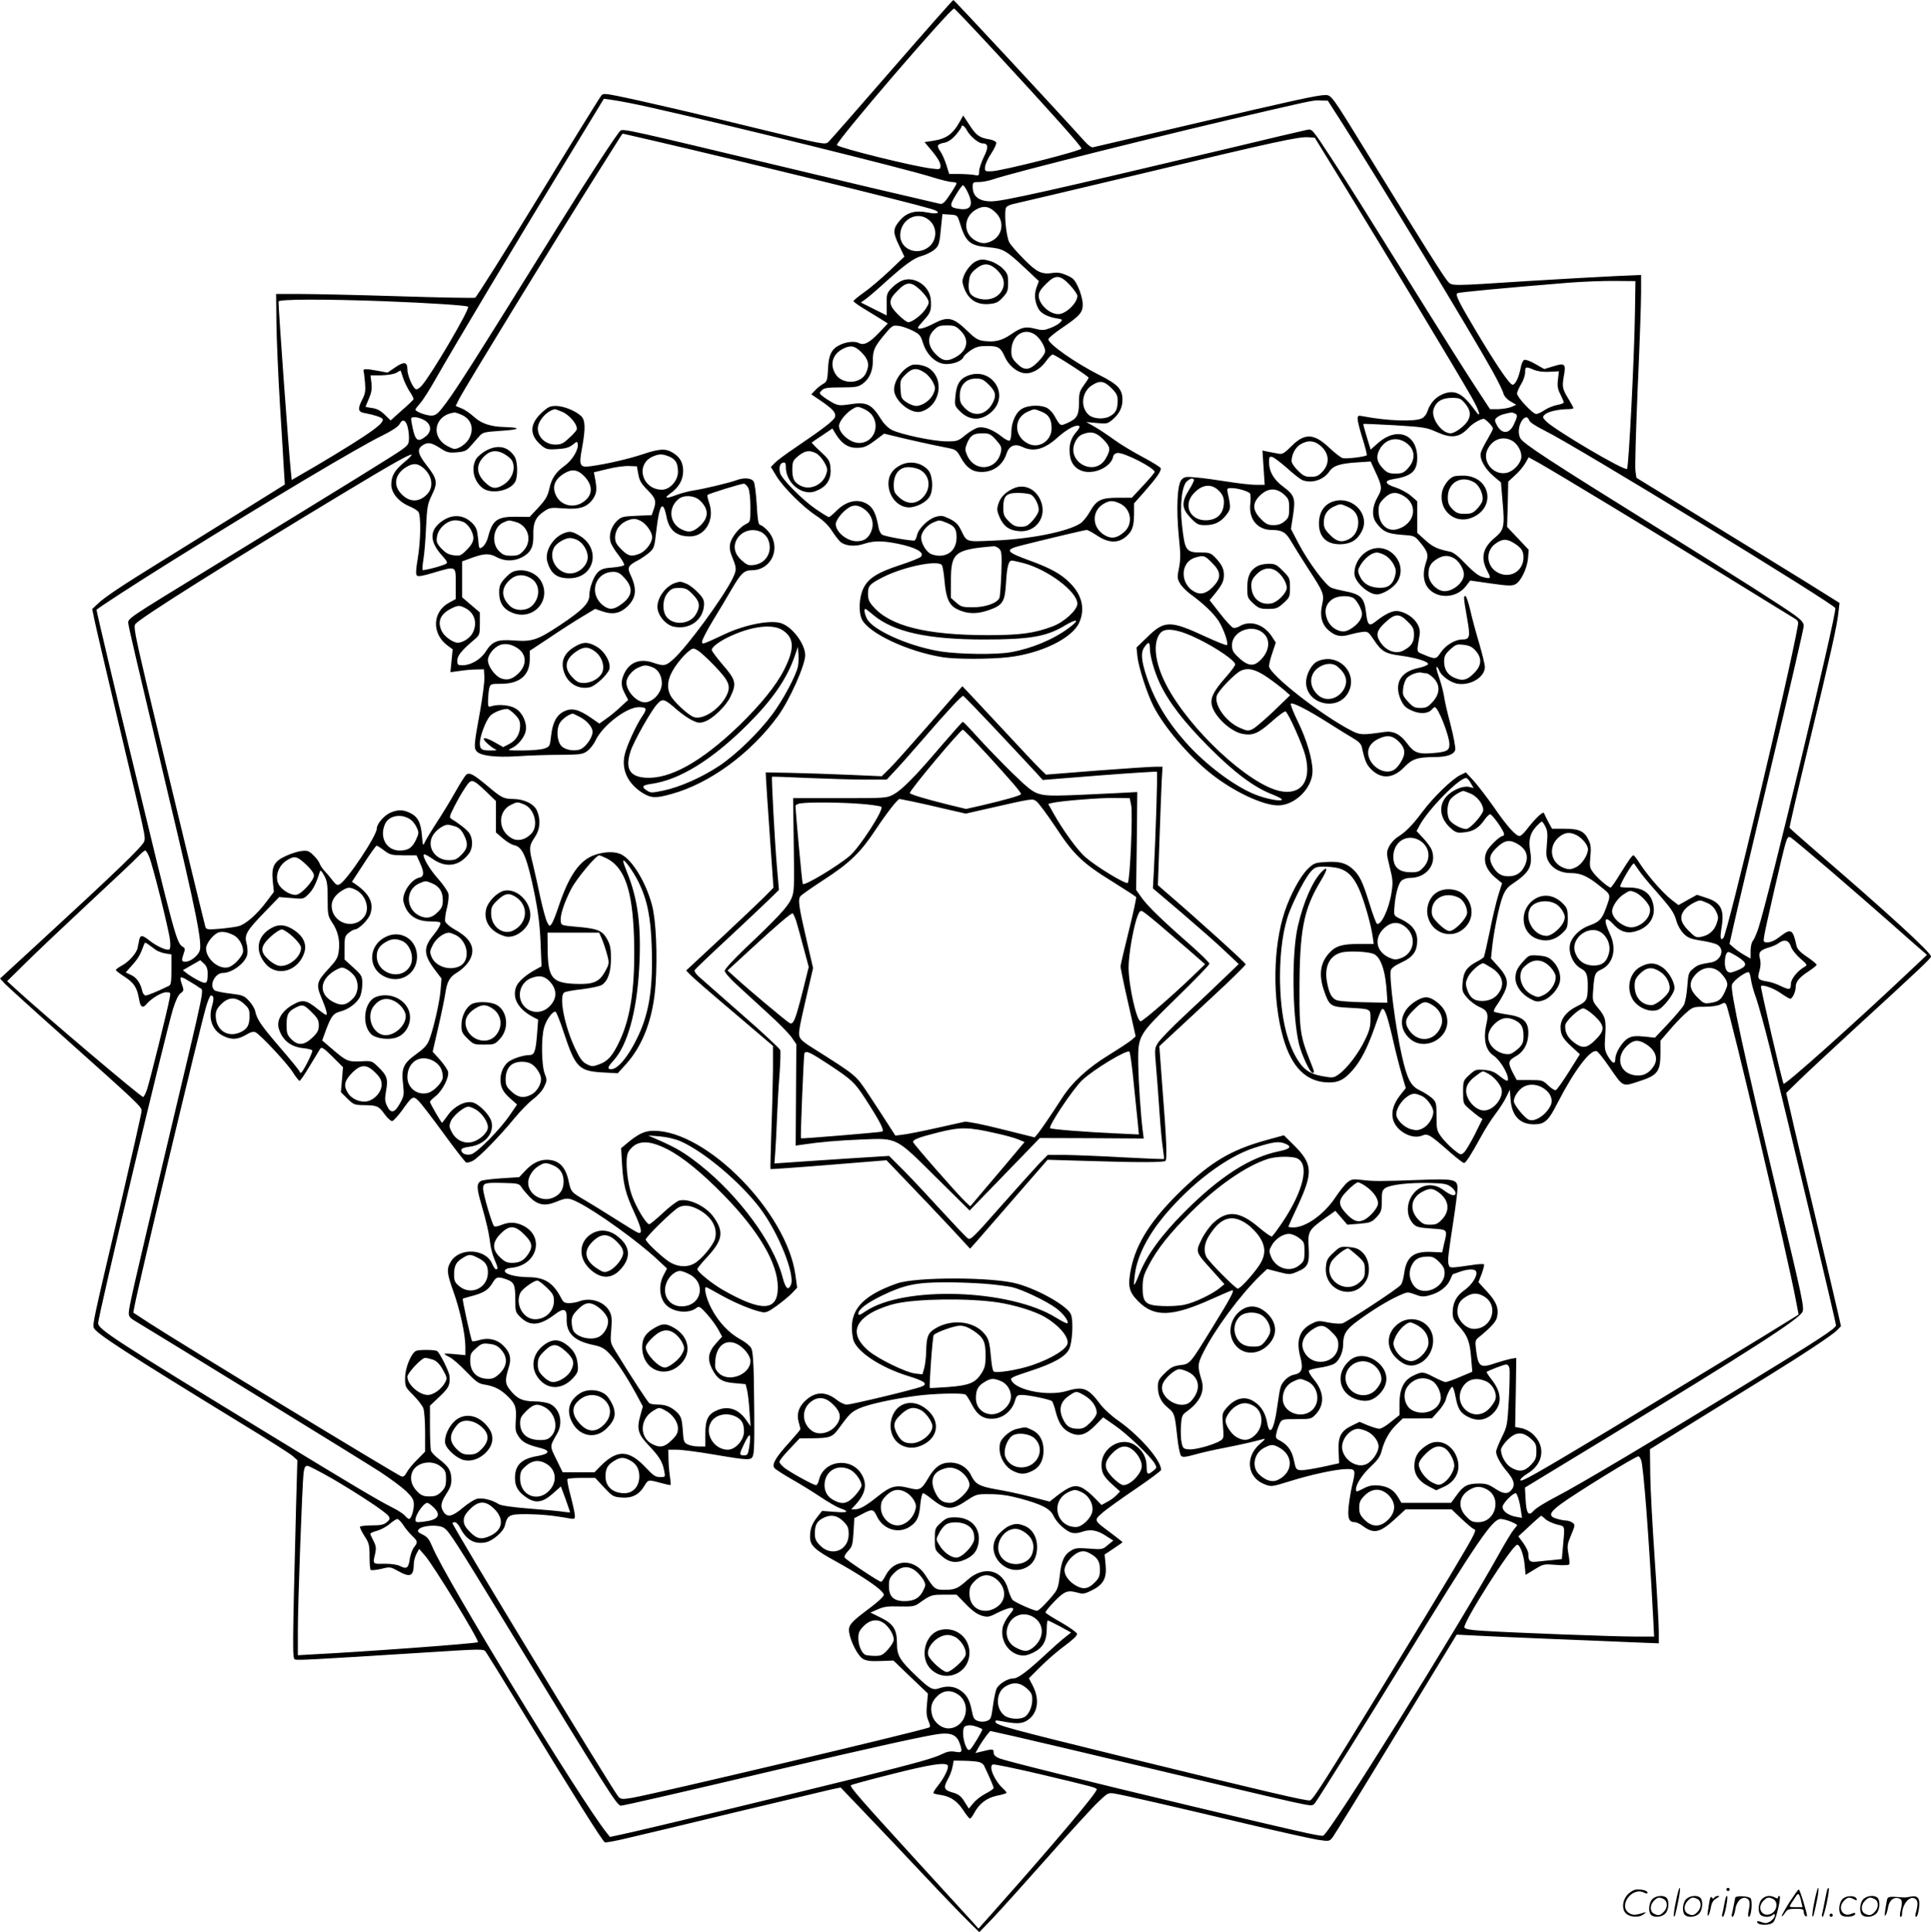 <svg version="1.0" xmlns="http://www.w3.org/2000/svg"
  viewBox="0 0 1198.925 1199.5"
 preserveAspectRatio="xMidYMid meet">
<g transform="translate(-0.075,1200) scale(0.1,-0.1)"
fill="#000000" stroke="none">
<path d="M5538 11568 c-207 -238 -384 -441 -395 -450 -18 -17 -35 -14 -384 71
-383 94 -787 188 -928 216 -70 14 -86 15 -96 3 -7 -7 -183 -291 -391 -632
-208 -340 -385 -621 -393 -624 -8 -3 -222 1 -476 9 -253 8 -527 14 -610 14
l-150 0 2 -180 c1 -99 11 -328 22 -510 11 -181 23 -367 25 -411 l5 -82 -297
-185 c-163 -101 -376 -233 -472 -293 -238 -147 -348 -220 -391 -261 l-36 -34
14 -67 c7 -36 76 -329 152 -651 171 -718 165 -693 157 -724 -6 -27 -172 -187
-633 -611 l-262 -241 32 -34 c18 -18 174 -160 347 -314 477 -426 500 -447 500
-473 0 -13 -63 -290 -139 -616 -161 -683 -166 -709 -158 -731 13 -34 198 -154
915 -593 161 -98 306 -190 321 -204 l28 -25 -8 -285 c-23 -895 -23 -946 -7
-952 15 -6 97 -2 807 43 361 23 364 23 378 4 8 -11 103 -164 210 -340 323
-530 515 -837 529 -842 8 -3 71 9 141 26 71 16 371 88 668 160 297 71 566 135
597 142 l58 12 138 -144 c76 -79 240 -252 364 -384 124 -132 256 -269 293
-305 l66 -65 82 85 c45 47 197 216 338 375 141 160 284 316 318 348 60 57 62
59 104 52 60 -10 360 -79 802 -184 209 -50 414 -95 455 -102 74 -11 74 -11 95
15 11 14 189 303 395 642 l375 616 120 -6 c66 -4 280 -13 475 -21 195 -8 424
-17 508 -21 l152 -6 0 74 c0 41 -11 241 -25 444 -14 203 -27 441 -28 528 l-2
159 280 174 c154 95 354 219 445 275 227 140 411 262 438 291 l23 24 -20 89
c-11 50 -75 319 -141 599 -67 281 -135 566 -150 635 l-29 125 82 80 c45 44
197 185 337 314 416 381 480 442 480 453 0 25 -273 274 -725 663 -82 71 -151
132 -153 136 -2 5 51 232 117 506 141 584 177 746 186 829 l7 61 -208 130
c-115 71 -399 246 -631 388 l-422 259 -6 41 c-4 22 3 255 14 518 12 263 21
528 21 589 l0 111 -162 -7 c-90 -4 -336 -18 -548 -31 -477 -31 -464 -31 -490
-2 -22 23 -171 259 -495 787 -226 368 -227 370 -266 370 -47 0 -189 -31 -829
-181 -327 -76 -603 -141 -612 -143 -11 -3 -31 12 -54 38 -152 169 -808 876
-814 876 -4 0 -176 -195 -382 -432z m655 96 c357 -387 522 -572 522 -586 0
-14 -485 -137 -555 -141 -44 -2 -45 -1 -43 27 1 16 18 54 38 83 20 30 34 61
31 68 -3 8 -22 17 -43 20 -61 10 -82 25 -123 89 l-39 59 -18 -33 c-46 -83 -85
-112 -175 -125 l-47 -7 50 -60 c31 -37 49 -69 49 -85 0 -25 -1 -26 -56 -19
-113 13 -567 126 -587 145 -14 14 708 854 728 848 5 -2 126 -129 268 -283z
m-2158 -330 c474 -106 1600 -384 1754 -434 52 -16 107 -30 123 -30 15 0 28 -4
28 -8 0 -5 -19 -37 -41 -70 -33 -50 -46 -61 -63 -57 -201 46 -591 138 -991
234 -927 222 -976 233 -992 220 -21 -18 -198 -289 -378 -579 -567 -912 -659
-1057 -732 -1147 -26 -33 -41 -43 -64 -43 -33 0 -99 25 -99 37 0 4 13 21 28
38 16 16 62 89 102 160 99 175 509 861 802 1341 l238 391 63 -9 c34 -5 134
-24 222 -44z m4303 -104 c223 -349 795 -1292 930 -1535 33 -60 64 -122 67
-137 4 -16 21 -36 43 -49 l37 -22 -30 -13 c-16 -7 -53 -13 -81 -14 l-52 0
-102 156 c-56 86 -187 294 -292 462 -420 674 -476 764 -591 940 -119 182 -120
183 -151 176 -17 -3 -238 -55 -491 -116 -1109 -263 -1398 -328 -1470 -328 -75
0 -114 30 -115 88 0 31 2 32 39 32 21 0 58 7 82 15 114 41 1102 287 1699 425
306 70 295 68 345 66 l40 -1 93 -145z m-2334 -39 c19 -36 72 -81 96 -81 37 0
40 -23 9 -85 -16 -33 -29 -73 -29 -88 0 -28 -2 -29 -31 -23 -17 3 -59 6 -93 6
l-62 0 -18 58 c-10 31 -27 69 -38 84 -24 34 -18 44 26 52 24 5 46 20 71 48 19
23 35 45 35 50 0 18 20 6 34 -21z m-1935 -67 c543 -126 1577 -380 1710 -420
70 -20 55 -38 -20 -23 -74 15 -127 0 -168 -46 -47 -54 -48 -75 -9 -157 l34
-71 -91 -87 c-50 -47 -121 -108 -158 -134 -37 -26 -67 -51 -67 -55 0 -4 24
-22 53 -40 28 -17 76 -47 106 -65 l54 -34 -49 -52 c-63 -67 -98 -86 -130 -70
-25 14 -78 9 -120 -12 -50 -24 -69 -62 -72 -147 -4 -72 -6 -79 -30 -94 -15 -8
-38 -26 -50 -40 l-24 -25 59 -40 c76 -52 96 -75 88 -101 -6 -21 -75 -74 -245
-189 -58 -39 -116 -82 -129 -96 l-24 -25 34 -56 c43 -71 166 -193 248 -247 42
-27 74 -58 96 -92 18 -28 42 -59 53 -69 30 -27 92 -32 148 -13 60 20 114 20
212 0 110 -23 164 -53 141 -80 -6 -7 -63 -30 -127 -51 -142 -46 -199 -82 -230
-144 -28 -58 -32 -150 -9 -196 45 -86 285 -198 500 -233 79 -13 297 -13 408 0
203 23 396 117 440 214 38 83 19 170 -54 244 -55 57 -123 95 -253 142 -151 55
-157 67 -52 94 168 42 394 96 406 96 7 0 36 -16 65 -35 68 -46 129 -49 177 -8
41 34 51 63 52 143 l0 65 62 70 c79 90 109 132 103 149 -3 7 -52 37 -108 67
-57 30 -138 78 -179 108 -41 30 -97 67 -125 83 l-50 28 65 -6 c61 -6 68 -5 98
21 42 35 62 75 62 122 0 66 -28 97 -142 154 -149 75 -318 193 -318 223 0 7 37
38 83 69 115 78 132 98 130 153 -1 24 -13 69 -27 99 -22 48 -32 59 -72 76 -33
15 -58 19 -84 15 -71 -11 -100 2 -181 84 -42 42 -84 90 -92 106 -21 41 -34
199 -18 218 6 8 28 17 49 21 20 4 375 88 787 186 830 199 979 231 1038 227
l41 -3 209 -340 c221 -360 677 -1116 766 -1273 51 -90 62 -139 18 -77 -77 106
-126 129 -201 97 -45 -20 -77 -57 -93 -107 -5 -16 -20 -36 -34 -42 -41 -22
-216 -16 -361 12 -35 7 -38 6 -38 -17 0 -13 14 -68 31 -122 17 -54 28 -100 26
-102 -10 -10 -130 -24 -150 -18 -12 3 -49 33 -83 64 -95 91 -154 93 -237 8
-41 -41 -55 -49 -76 -45 -14 3 -43 8 -64 12 l-38 8 7 -107 7 -106 -54 0 c-30
0 -110 9 -178 20 -69 11 -156 23 -195 26 -64 6 -73 4 -90 -15 -26 -29 -33
-184 -16 -354 11 -104 11 -140 1 -192 -12 -59 -11 -67 6 -97 10 -18 39 -47 63
-65 85 -62 142 -117 176 -167 32 -50 64 -140 52 -151 -3 -3 -64 21 -135 54
-218 101 -253 100 -360 -5 l-66 -64 6 -58 c7 -65 61 -232 100 -307 64 -127
221 -311 355 -417 139 -111 323 -198 418 -198 105 0 214 108 214 213 0 71 -36
195 -90 305 -28 57 -48 108 -45 113 8 12 106 -38 235 -120 58 -37 126 -79 152
-94 33 -19 50 -36 54 -55 19 -86 29 -109 58 -138 63 -63 136 -58 205 13 49 51
81 62 182 63 83 0 127 15 135 45 3 12 -10 82 -29 156 -20 74 -38 154 -41 179
-4 25 -17 75 -30 113 -13 37 -20 67 -16 67 5 0 11 -9 15 -19 11 -35 71 -79
117 -86 80 -12 168 42 168 104 0 15 -16 80 -35 146 -20 66 -45 159 -56 208
-11 48 -25 87 -30 87 -12 0 -12 -9 10 -135 22 -121 18 -135 -31 -135 -43 0
-104 -37 -133 -82 -28 -42 -32 -43 -109 -10 -42 17 -40 10 -21 122 11 62 -52
131 -132 146 -33 6 -79 -15 -146 -68 -35 -28 -46 -17 -54 53 -11 99 -31 120
-138 140 -27 5 -63 14 -78 20 -36 15 -143 159 -204 275 l-47 90 13 85 c16 104
9 125 -59 176 -60 44 -90 95 -90 152 0 34 2 38 20 34 11 -3 53 -35 93 -70 39
-36 82 -69 95 -74 58 -22 132 2 167 55 23 34 63 48 166 55 l90 6 25 -55 c47
-99 48 -114 18 -166 -34 -58 -38 -121 -8 -160 40 -54 68 -67 155 -74 78 -5 83
-7 111 -40 53 -63 60 -83 43 -130 -19 -55 -19 -103 0 -141 46 -88 184 -92 248
-7 l26 34 126 -18 c105 -15 131 -16 153 -6 35 17 74 97 80 163 l4 52 -67 71
-67 71 4 141 3 140 41 38 c23 20 52 54 64 75 l22 38 67 -37 c104 -59 707 -423
1151 -697 223 -138 417 -257 432 -266 22 -13 26 -21 21 -46 -54 -306 -438
-1914 -462 -1938 -19 -19 -22 0 -11 67 18 111 -5 154 -98 183 l-55 18 -58 -32
-57 -32 -44 34 c-53 41 -149 151 -195 223 -18 28 -36 52 -40 52 -9 0 -28 -27
-84 -117 -28 -46 -54 -83 -58 -83 -14 0 -83 59 -108 93 -22 29 -24 38 -18 99
5 51 3 74 -10 101 -27 57 -58 72 -149 72 l-79 0 -23 42 c-12 24 -25 49 -27 55
-6 14 -58 -37 -110 -105 -15 -20 -34 -37 -42 -37 -23 0 -78 61 -159 179 -43
61 -99 134 -125 163 l-49 53 -35 -17 c-50 -24 -167 -137 -234 -227 -64 -85
-101 -123 -154 -157 -20 -12 -44 -39 -54 -60 -17 -36 -17 -40 4 -126 20 -79
21 -98 11 -161 -15 -100 -66 -207 -91 -191 -4 2 -25 57 -45 122 -44 143 -63
180 -108 220 -42 36 -82 46 -171 40 -60 -4 -68 -7 -105 -43 -47 -46 -108 -160
-143 -265 -73 -218 -77 -546 -10 -780 53 -189 147 -280 287 -280 59 0 93 18
143 74 53 60 93 139 138 266 20 58 40 109 44 113 16 16 32 -25 66 -169 18 -82
45 -187 59 -234 l25 -85 -31 -39 c-45 -56 -61 -108 -48 -156 19 -72 117 -126
180 -100 36 15 48 7 179 -108 39 -34 76 -62 81 -62 12 0 43 49 108 167 23 43
63 105 88 138 25 33 56 80 67 105 l22 45 5 -66 c9 -98 58 -149 145 -149 67 0
90 21 149 138 101 196 202 330 240 316 9 -3 43 -46 76 -94 91 -132 82 -127
187 -93 115 37 133 60 133 174 l0 78 55 64 c30 36 75 83 101 106 45 40 49 41
118 41 42 0 82 6 98 14 25 13 29 13 37 -2 24 -46 384 -1572 434 -1845 l15 -78
-37 -23 c-122 -77 -816 -499 -1146 -698 -464 -278 -545 -324 -545 -306 0 7 20
25 45 40 103 62 115 176 26 251 -16 13 -46 28 -66 31 l-37 7 4 215 3 214 -35
-6 c-19 -4 -59 -15 -89 -25 -101 -35 -112 -27 -126 83 -6 51 -5 58 16 75 72
58 108 97 114 124 13 56 -3 97 -61 160 l-54 59 20 51 c10 29 17 55 15 59 -2 4
-28 3 -57 -1 -161 -23 -155 -23 -163 0 -7 24 -4 54 31 281 13 85 24 172 24
193 0 55 -20 60 -230 52 -243 -9 -296 -9 -365 0 -53 6 -63 5 -88 -15 -15 -12
-49 -54 -74 -92 -69 -105 -183 -187 -260 -188 -18 0 -33 2 -33 5 0 2 27 63 61
135 94 205 90 255 -30 374 l-59 58 -113 -31 c-217 -61 -338 -133 -522 -310
-187 -181 -281 -327 -314 -487 -22 -108 -14 -144 46 -204 99 -99 210 -95 454
15 67 30 125 55 129 55 15 0 -12 -50 -118 -222 -148 -240 -143 -235 -206 -243
-44 -6 -60 -15 -95 -50 -38 -37 -43 -48 -43 -86 0 -54 20 -95 65 -131 38 -32
40 -38 55 -178 6 -58 17 -111 24 -118 9 -10 27 -8 86 8 41 12 122 30 180 41
103 20 190 40 240 54 21 6 18 1 -17 -29 -94 -82 -79 -209 30 -251 42 -16 44
-15 155 19 134 42 292 76 356 76 54 0 55 -5 31 -106 -8 -34 -17 -91 -21 -128
-7 -71 2 -96 38 -96 11 0 34 -11 51 -24 68 -51 107 -42 204 48 l61 56 142 0
143 0 61 -58 c34 -32 68 -61 76 -64 13 -4 13 -9 -2 -41 -25 -53 -172 -298
-541 -902 -382 -625 -451 -733 -472 -742 -18 -6 -267 52 -1165 272 -700 172
-782 194 -788 214 -4 11 3 12 29 7 93 -18 126 -18 158 -2 72 38 91 127 46 217
l-26 50 73 73 c40 40 108 99 151 130 49 36 77 63 75 73 -2 9 -46 40 -98 70
-52 29 -96 57 -98 62 -2 5 24 37 56 70 64 65 82 71 149 52 27 -8 42 -5 85 17
71 36 91 75 83 159 l-6 62 55 37 c31 20 56 38 56 40 0 2 -33 27 -72 57 -107
79 -107 78 -54 124 24 22 117 88 205 148 89 60 161 114 161 120 -1 60 -132
210 -263 303 -45 31 -95 77 -117 107 -72 97 -105 110 -204 80 -114 -35 -312 2
-345 64 -10 17 1 22 120 61 141 46 216 88 238 135 20 41 27 177 11 215 -21 51
-196 152 -332 190 -148 43 -630 44 -749 2 -229 -81 -305 -177 -272 -343 15
-76 167 -178 347 -233 98 -30 120 -48 79 -64 -44 -18 -436 -112 -465 -112 -14
0 -42 13 -63 30 -66 52 -129 52 -189 -1 -45 -39 -61 -85 -47 -136 6 -21 11
-41 11 -45 0 -4 -31 -41 -68 -82 -86 -94 -111 -138 -93 -160 8 -9 55 -39 105
-68 50 -28 131 -78 179 -110 49 -33 103 -64 120 -70 65 -22 54 -31 -28 -24
l-80 6 -28 -35 c-35 -44 -47 -76 -47 -126 0 -54 27 -80 169 -157 126 -70 246
-148 275 -181 19 -21 19 -21 0 -42 -10 -12 -50 -45 -89 -74 -103 -77 -119 -97
-112 -140 9 -57 53 -142 83 -162 23 -14 44 -17 110 -15 l82 3 107 -103 107
-102 -6 -66 c-5 -49 -3 -75 9 -103 12 -29 13 -38 3 -42 -87 -30 -1693 -410
-1842 -436 -62 -10 -70 -10 -86 7 -33 36 -1030 1678 -1030 1698 0 3 7 6 15 6
8 0 22 -15 31 -32 38 -77 90 -107 160 -93 43 8 110 66 119 103 16 66 26 72
133 72 89 -1 168 -8 265 -26 34 -6 37 -5 37 16 0 13 -12 68 -26 122 -15 54
-24 102 -20 106 4 4 45 7 90 7 l82 0 55 -59 c52 -56 58 -59 110 -63 64 -5 108
18 140 72 24 40 24 40 101 19 32 -9 60 -15 62 -13 2 2 0 29 -5 59 -4 30 -8 79
-8 108 l-1 52 53 0 c29 0 132 -13 230 -30 225 -38 234 -38 244 -2 8 26 9 144
4 472 -2 113 -7 172 -16 190 -7 14 -37 39 -67 55 -72 39 -137 108 -181 193
-33 62 -50 140 -29 130 4 -1 45 -24 92 -50 87 -48 188 -90 248 -103 28 -6 40
-1 95 38 34 25 77 60 95 79 l32 34 -11 80 c-54 388 -551 894 -879 894 -58 0
-99 -20 -174 -84 l-29 -24 6 -104 c8 -125 22 -179 76 -296 45 -98 52 -135 24
-125 -10 3 -72 41 -138 83 -66 42 -152 95 -191 118 -86 50 -89 53 -103 120
-19 90 -62 132 -136 132 -47 0 -92 -23 -135 -70 l-36 -38 -109 -7 c-61 -4
-118 -11 -127 -16 -29 -15 -29 -43 1 -145 32 -111 47 -175 56 -249 4 -27 15
-70 26 -94 21 -49 23 -61 9 -61 -5 0 -16 16 -24 35 -39 93 -202 102 -256 13
-28 -45 -25 -72 15 -184 41 -113 75 -269 75 -345 l0 -52 -65 6 c-36 4 -65 4
-65 2 0 -3 15 -12 33 -21 17 -8 64 -49 102 -89 58 -60 77 -75 110 -80 61 -10
96 -26 138 -64 56 -51 66 -75 60 -156 -4 -62 -2 -74 19 -105 23 -34 52 -49
136 -70 62 -16 54 -36 -19 -49 -101 -17 -141 -56 -141 -137 0 -53 20 -86 72
-121 55 -38 100 -31 161 23 l52 46 29 -78 c15 -43 28 -80 28 -82 0 -2 -17 -1
-37 2 -21 4 -116 13 -211 20 -113 9 -180 19 -195 28 -38 25 -97 40 -131 34
-18 -3 -59 -29 -91 -56 -65 -55 -96 -62 -119 -28 -23 33 -20 58 16 114 24 37
32 59 31 92 -2 53 -17 78 -76 123 -25 18 -48 43 -51 54 -3 11 -6 78 -6 149 l0
129 60 57 c59 56 66 72 61 130 -3 26 -59 140 -76 152 -12 9 -107 10 -130 2
-30 -12 -69 -104 -69 -166 -1 -56 0 -59 51 -110 29 -29 57 -66 62 -81 6 -16
11 -83 11 -149 l0 -120 -47 -48 c-27 -25 -56 -61 -66 -79 -13 -24 -22 -31 -34
-27 -37 15 -1354 815 -1567 953 l-98 64 7 37 c24 132 407 1735 446 1865 11 37
24 67 29 67 19 0 20 -21 6 -69 -24 -83 7 -156 81 -187 47 -20 81 -17 130 11
31 19 48 23 61 16 32 -17 201 -198 232 -250 18 -28 36 -51 41 -51 4 0 33 42
63 93 31 50 60 99 65 107 9 12 22 3 76 -50 l65 -65 -6 -77 -7 -78 40 -40 c39
-38 44 -40 104 -41 81 -1 91 -5 128 -57 17 -23 38 -42 46 -42 7 0 34 29 60 64
65 92 70 95 104 62 16 -16 86 -107 156 -203 70 -96 133 -177 140 -180 7 -2 26
2 42 11 35 18 168 154 257 263 37 45 89 98 115 118 28 20 58 53 69 76 19 39
20 43 5 82 -21 54 -23 225 -4 289 13 46 50 98 70 98 5 0 28 -57 51 -127 73
-221 94 -243 245 -251 l91 -5 50 55 c107 118 171 288 185 498 12 182 3 395
-22 490 -37 140 -121 280 -190 315 -37 20 -104 19 -164 -2 -96 -32 -163 -129
-229 -329 -15 -45 -33 -89 -40 -99 -13 -18 -14 -17 -29 11 -8 16 -27 86 -42
154 -14 69 -35 159 -45 202 -26 101 -25 117 10 169 34 50 39 107 15 165 -18
43 -79 73 -148 74 -58 0 -73 7 -159 80 -89 74 -113 87 -133 70 -8 -7 -38 -54
-66 -104 -28 -50 -79 -134 -113 -186 -34 -52 -68 -108 -76 -125 -14 -30 -14
-29 -20 40 -7 80 -26 116 -75 139 -41 20 -75 20 -118 2 -41 -17 -87 -70 -87
-100 0 -44 -185 -322 -231 -346 -15 -8 -23 -3 -46 27 -15 20 -38 47 -50 59
-12 13 -24 32 -28 43 -3 11 -20 34 -38 51 -28 28 -37 31 -73 27 -23 -2 -66
-16 -97 -30 -75 -34 -92 -66 -83 -157 l7 -67 -46 -61 c-60 -80 -129 -140 -174
-152 -20 -5 -72 -12 -117 -16 -71 -6 -82 -5 -88 11 -6 18 -218 892 -367 1517
-71 302 -80 349 -68 364 33 40 568 376 1291 812 300 181 417 247 424 239 3 -2
-18 -24 -46 -47 -60 -50 -80 -85 -80 -139 0 -51 45 -105 110 -133 25 -10 51
-26 58 -35 17 -24 15 -180 -4 -292 -11 -66 -13 -96 -5 -104 7 -7 36 -3 98 16
149 44 143 47 143 -67 l0 -95 -42 -23 c-104 -57 -108 -193 -8 -266 l31 -23 -7
-71 -7 -71 59 8 c32 5 79 9 104 9 l45 1 3 -47 c2 -26 -11 -123 -27 -215 -37
-201 -39 -226 -22 -246 23 -29 116 -40 251 -32 69 5 188 9 265 9 128 1 143 3
171 23 18 13 41 42 52 66 43 92 192 207 269 207 49 0 53 -10 22 -55 -38 -55
-98 -186 -110 -241 -21 -92 19 -178 110 -236 54 -33 82 -35 181 -7 237 65 492
252 661 484 72 99 169 316 169 378 -1 68 -76 171 -146 197 -63 24 -224 -6
-352 -66 -144 -67 -142 -67 -142 -46 0 11 30 68 66 128 37 60 89 147 116 194
59 101 78 120 127 120 106 0 171 108 125 206 -16 33 -51 68 -77 77 -8 2 -14
45 -18 124 -4 66 -12 130 -18 142 -13 24 -60 28 -108 10 -42 -16 -211 -56
-268 -64 -27 -4 -72 -16 -100 -26 -70 -27 -86 -24 -42 8 51 36 79 84 79 137 1
52 -19 89 -65 116 -44 27 -82 25 -189 -11 -89 -29 -222 -60 -319 -73 -69 -10
-75 3 -55 111 23 125 21 175 -6 201 -35 32 -108 62 -156 62 -36 0 -49 -6 -87
-41 -78 -72 -79 -141 -2 -205 28 -23 38 -26 97 -22 50 3 73 9 96 27 28 22 29
23 32 3 5 -33 -35 -100 -80 -132 -57 -41 -83 -80 -97 -145 -10 -45 -23 -67
-67 -115 l-55 -59 -77 1 c-125 2 -154 -19 -182 -129 -6 -23 -21 -49 -33 -58
-22 -15 -22 -15 -28 50 -5 54 -11 71 -34 95 -57 60 -136 61 -204 4 -65 -54
-60 -121 15 -204 30 -33 35 -43 24 -50 -22 -13 -139 -44 -146 -38 -2 3 0 34 6
69 6 35 13 125 16 199 6 123 9 141 36 197 38 77 33 101 -33 185 -54 69 -60 99
-27 122 33 23 55 20 110 -15 43 -28 55 -31 105 -27 47 4 61 10 82 35 14 16 38
43 53 60 26 30 29 31 145 39 114 7 123 20 16 23 -86 2 -144 22 -188 62 -23 21
-58 46 -79 54 l-36 15 20 41 c41 79 584 966 860 1404 164 261 154 245 159 245
2 0 92 -21 200 -46z m1940 -317 c38 -79 21 -114 -50 -104 -63 8 -66 18 -24 86
20 34 40 61 45 61 4 0 18 -19 29 -43z m179 -132 c50 -54 37 -136 -28 -170 -37
-19 -63 -19 -100 0 -86 45 -78 160 14 201 42 19 75 10 114 -31z m-229 -55 c38
-124 62 -145 180 -155 89 -8 109 -19 229 -132 l83 -78 -15 -41 c-15 -43 -11
-88 13 -132 15 -27 56 -49 110 -58 40 -6 41 -8 25 -25 -9 -10 -37 -26 -61 -35
-39 -15 -51 -16 -94 -5 -61 16 -86 10 -150 -34 -57 -39 -100 -50 -166 -42 -37
4 -54 13 -97 54 -97 95 -128 102 -221 53 -53 -28 -95 -38 -95 -24 0 4 18 26
40 50 39 42 45 62 40 124 -7 83 -97 146 -174 120 -18 -6 -48 -26 -67 -46 -32
-33 -34 -39 -33 -104 l0 -68 -80 40 -80 40 29 21 c17 12 71 58 120 103 127
114 180 152 228 165 23 6 56 22 74 35 34 26 37 37 48 157 l7 68 46 -3 c46 -3
47 -4 61 -48z m-190 14 c57 -47 50 -137 -13 -175 -73 -45 -165 -1 -166 79 0
100 106 157 179 96z m875 -404 c25 -27 46 -57 46 -67 0 -44 -72 -113 -118
-113 -56 0 -122 62 -122 115 0 19 13 41 44 71 60 61 88 60 150 -6z m3508 -170
c-4 -284 -39 -961 -49 -971 -15 -15 -455 245 -504 297 -21 22 -22 26 -7 40 17
18 81 33 141 34 20 0 37 3 37 6 0 4 -13 28 -28 53 -41 67 -43 78 -32 144 15
79 7 86 -65 63 l-56 -17 -55 31 c-30 18 -61 29 -69 26 -8 -3 -17 -22 -21 -43
-12 -65 -35 -114 -53 -111 -19 3 -103 127 -224 330 -112 188 -132 229 -117
238 10 6 286 32 690 65 91 7 221 12 290 11 l125 -1 -3 -195z m-4444 146 c21
-19 44 -46 51 -60 12 -22 11 -29 -9 -61 -24 -38 -84 -85 -110 -85 -9 0 -37 21
-63 47 -62 62 -63 90 -3 149 54 55 82 57 134 10z m-3318 -76 c285 -11 509 -26
517 -34 13 -13 -229 -424 -287 -489 -17 -19 -31 -27 -39 -22 -20 12 -51 86
-51 123 0 46 -21 49 -76 11 l-47 -32 -66 12 c-69 13 -88 12 -83 -3 2 -5 6 -37
9 -71 4 -50 2 -68 -16 -103 -32 -62 -28 -80 17 -87 54 -10 101 -25 108 -36 9
-16 -24 -47 -116 -108 -76 -51 -273 -171 -402 -244 l-46 -27 -6 58 c-13 127
-76 994 -76 1050 0 15 282 16 660 2z m3276 -182 c44 -22 51 -30 66 -79 25 -76
83 -129 145 -129 48 0 97 20 106 44 3 8 24 27 46 42 32 21 52 26 101 26 69 0
83 -8 109 -66 22 -51 70 -93 116 -102 47 -8 102 20 140 73 16 23 35 42 42 42
12 1 223 -135 223 -144 0 -3 -13 -24 -30 -47 -26 -36 -30 -50 -30 -107 0 -78
-12 -100 -70 -126 -47 -21 -45 -22 -82 43 -9 17 -28 38 -42 47 -34 22 -113 22
-155 0 -41 -20 -70 -83 -71 -147 0 -26 -5 -50 -10 -53 -6 -4 -28 7 -49 24 -54
43 -108 64 -145 57 -17 -3 -53 -24 -80 -46 -46 -38 -51 -40 -118 -40 -81 0
-284 43 -340 71 -22 11 -49 38 -64 62 -62 100 -92 114 -197 97 -60 -9 -71 -8
-105 9 -20 11 -48 29 -62 40 -24 19 -24 21 -7 38 15 15 35 18 120 18 89 0 106
3 133 22 42 30 64 79 64 141 0 67 9 88 70 162 50 60 54 62 90 57 21 -2 59 -16
86 -29z m300 -2 c57 -57 41 -127 -39 -167 -42 -22 -69 -20 -102 9 -63 53 -73
116 -26 163 25 25 37 29 81 29 46 0 56 -4 86 -34z m459 -22 c31 -20 65 -75 65
-104 0 -13 -18 -40 -44 -66 -55 -55 -85 -57 -132 -10 -28 28 -34 42 -34 76 0
95 76 149 145 104z m-1074 -113 c42 -42 50 -77 27 -126 -32 -71 -151 -74 -191
-5 -36 60 -16 122 48 155 48 24 74 19 116 -24z m4174 -107 c25 -10 59 -14 96
-12 l59 3 -6 -51 c-5 -40 -2 -59 15 -92 11 -23 21 -45 21 -50 0 -5 -18 -12
-41 -16 -22 -4 -57 -18 -77 -31 -20 -14 -44 -25 -53 -25 -22 0 -119 104 -119
127 0 10 12 36 25 58 14 22 25 55 25 73 0 37 4 38 55 16z m-7021 -52 c9 -26
28 -65 42 -85 14 -21 24 -42 22 -46 -2 -4 -34 -36 -73 -69 l-69 -62 -37 36
c-26 25 -48 37 -78 41 -22 3 -41 7 -41 8 0 1 10 24 21 50 16 37 20 60 16 97
l-6 48 67 0 c39 1 77 7 92 15 14 8 26 14 27 15 1 0 9 -21 17 -48z m4397 -61
c33 -33 39 -45 39 -80 0 -53 -12 -77 -52 -97 -37 -19 -101 -14 -128 11 -53 48
-43 141 19 182 49 33 77 29 122 -16z m2193 -92 c35 -41 41 -71 22 -108 -18
-34 -81 -81 -109 -81 -57 0 -124 97 -105 151 16 47 53 69 113 69 47 0 56 -4
79 -31z m-3682 -72 c57 -73 12 -177 -77 -177 -55 0 -125 59 -125 106 0 27 42
79 84 105 27 16 33 17 65 3 20 -8 44 -25 53 -37z m-1922 17 c49 -20 104 -88
90 -114 -5 -9 -27 -33 -50 -53 -33 -31 -47 -37 -83 -37 -59 1 -107 45 -107
100 0 48 57 111 107 120 2 0 21 -7 43 -16z m2978 0 c44 -17 62 -47 62 -103 0
-77 -77 -128 -144 -96 -92 44 -94 161 -3 200 41 18 39 18 85 -1z m-3604 -18
c65 -27 84 -91 46 -154 -11 -18 -35 -39 -53 -48 -32 -15 -36 -15 -75 5 -112
57 -85 196 41 210 4 1 23 -5 41 -13z m6540 8 c21 -8 20 -19 -5 -71 -28 -59
-75 -59 -105 -1 -14 27 -14 32 -1 45 8 8 30 19 48 23 46 11 45 11 63 4z
m-6766 -44 c42 -26 44 -69 6 -99 -53 -42 -67 -28 -88 87 -5 30 -4 32 22 32 15
0 42 -9 60 -20z m6857 1 c3 -12 42 -37 98 -65 179 -87 1793 -1073 1803 -1101
11 -27 -414 -1793 -478 -1989 -11 -33 -26 -68 -34 -77 -8 -9 -14 -36 -14 -63
l0 -47 -37 21 c-21 12 -51 32 -66 46 l-28 24 26 116 c14 64 118 502 230 974
113 472 205 870 205 884 0 19 -13 35 -53 65 -77 56 -347 228 -862 548 -666
414 -827 519 -845 553 -14 27 -12 67 5 100 18 34 41 39 50 11z m-250 -16 c14
-13 25 -29 25 -36 0 -6 -16 -36 -34 -67 -19 -32 -38 -69 -41 -83 -9 -37 24
-98 79 -145 l46 -39 10 -119 c14 -156 9 -177 -48 -224 -75 -62 -90 -125 -47
-206 26 -49 23 -53 -34 -36 -22 6 -58 35 -100 79 -43 46 -76 72 -96 76 -79 16
-107 29 -154 71 l-51 46 0 98 0 98 -39 34 c-22 19 -65 42 -95 52 -66 20 -74
42 -18 51 116 18 152 49 152 133 0 147 -126 195 -243 92 l-46 -41 -24 78 c-13
43 -23 79 -21 81 1 2 89 -2 196 -8 179 -11 197 -14 257 -41 94 -43 143 -36
201 26 22 25 72 54 93 55 4 0 19 -11 32 -25z m-6716 -16 c6 -18 11 -52 11 -75
0 -40 -4 -46 -45 -76 -44 -32 -288 -183 -1170 -723 -555 -340 -531 -323 -527
-360 4 -29 46 -209 250 -1070 172 -721 210 -912 192 -959 -12 -31 -57 -66 -86
-66 -27 0 -28 4 -13 50 10 28 9 34 -5 42 -39 22 -50 64 -317 1168 -102 419
-219 915 -219 924 0 6 244 164 475 308 581 362 1150 702 1301 775 57 28 96 54
105 69 17 33 35 30 48 -7z m4174 -5 c4 -4 -7 -22 -23 -40 -35 -40 -46 -91 -34
-153 11 -56 56 -91 116 -91 69 0 141 45 150 95 2 12 13 21 26 23 38 6 232 -93
232 -118 0 -4 -32 -42 -71 -84 l-71 -76 -84 0 c-107 0 -134 -13 -176 -86 -17
-31 -45 -65 -62 -75 -83 -51 -311 -96 -537 -105 -174 -8 -164 -11 -202 66 -17
35 -33 51 -70 69 -43 21 -53 22 -88 12 -46 -14 -105 -72 -114 -112 -4 -16 -10
-31 -15 -34 -11 -6 -177 23 -201 35 -10 6 -21 26 -24 48 -14 78 -31 117 -65
140 -60 40 -135 24 -200 -43 -19 -19 -38 -35 -43 -35 -5 0 -42 23 -83 51 -84
58 -211 187 -220 223 -8 35 -1 60 19 64 13 3 17 -3 17 -28 0 -72 56 -141 125
-154 27 -5 47 -2 80 14 55 27 79 73 72 139 -4 41 -12 52 -63 99 -31 28 -55 54
-53 55 2 2 32 23 66 45 l62 42 21 -35 c37 -59 76 -85 128 -85 50 0 65 7 131
57 l41 31 58 -14 c78 -20 265 -61 334 -74 55 -11 58 -13 87 -65 34 -60 71 -85
126 -85 74 0 132 43 155 113 16 50 51 65 98 43 70 -34 137 -16 219 58 60 54
120 85 136 70z m150 -84 c43 -45 45 -60 14 -115 -68 -121 -251 -22 -190 103
13 26 28 41 53 49 49 17 79 8 123 -37z m-668 -1 c31 -35 36 -46 31 -72 -24
-119 -166 -132 -212 -20 -12 29 -12 38 1 71 21 50 40 62 96 62 42 0 50 -4 84
-41z m2542 -15 c61 -39 67 -107 14 -163 -24 -26 -36 -31 -76 -31 -38 0 -52 5
-75 29 -40 40 -48 76 -24 120 34 64 103 83 161 45z m664 9 c37 -22 63 -76 54
-111 -10 -39 -53 -81 -93 -88 -78 -15 -148 68 -118 140 29 68 97 94 157 59z
m-1186 -35 c50 -47 52 -108 6 -157 -24 -25 -37 -31 -71 -31 -36 0 -48 6 -81
39 -22 21 -39 48 -39 58 0 40 23 85 54 104 48 29 90 25 131 -13z m-3137 -42
c15 -8 38 -33 50 -55 21 -36 22 -46 12 -76 -22 -66 -101 -101 -159 -70 -40 20
-51 43 -51 103 0 38 5 53 23 69 49 45 80 52 125 29z m-913 -20 c41 -17 55 -42
55 -96 0 -54 -50 -110 -99 -110 -124 0 -168 157 -57 206 40 17 59 17 101 0z
m-1531 -67 c61 -48 73 -123 27 -169 -53 -53 -115 -48 -166 12 -44 53 -29 118
39 159 40 24 67 24 100 -2z m1340 -43 c7 -40 18 -59 57 -98 51 -51 57 -70 37
-124 l-11 -32 -94 -4 c-88 -4 -95 -6 -124 -34 -34 -35 -49 -85 -38 -127 4 -16
26 -53 49 -82 23 -30 39 -58 36 -63 -3 -5 -35 -12 -71 -15 -50 -3 -72 -10 -90
-27 -28 -26 -55 -99 -55 -146 0 -48 -43 -92 -181 -184 -140 -93 -174 -105
-287 -96 -102 8 -135 -5 -175 -68 -31 -50 -93 -86 -145 -86 -29 0 -32 3 -32
29 0 30 26 63 103 128 36 31 37 33 37 101 l0 70 -55 47 -55 47 0 111 0 112 63
23 c76 27 107 28 154 2 48 -25 103 -25 152 -1 57 30 75 64 73 139 -2 76 14
112 66 147 35 24 42 25 123 19 99 -8 144 7 181 58 23 33 26 60 14 124 l-8 42
83 20 c46 12 106 20 134 19 l50 -2 9 -49z m-339 -9 c60 -60 58 -122 -4 -164
-58 -40 -135 -22 -166 37 -29 56 -13 103 49 141 47 29 83 24 121 -14z m3789
-25 c2 -4 -11 -32 -30 -62 -49 -78 -47 -116 9 -175 40 -41 48 -45 91 -45 58 0
97 19 132 65 27 36 28 42 8 133 -6 30 -5 32 22 32 40 0 107 -20 116 -34 4 -6
5 -34 2 -61 -12 -97 44 -165 133 -165 63 0 87 -14 118 -67 15 -26 63 -103 106
-170 100 -153 103 -162 88 -230 -15 -67 -1 -121 42 -157 41 -35 74 -42 128
-26 25 7 62 15 81 17 33 4 37 1 70 -48 48 -73 72 -87 165 -99 98 -13 177 -38
172 -53 -2 -7 -31 -18 -64 -25 -108 -23 -148 -98 -105 -196 18 -38 30 -50 68
-67 50 -23 102 -20 124 6 7 8 15 15 19 15 21 0 91 -178 91 -231 0 -38 -16 -47
-100 -54 -93 -8 -119 1 -162 59 -42 58 -86 80 -142 72 -135 -20 -151 -19 -202
7 -185 94 -514 351 -514 402 0 11 9 49 21 83 l21 63 -26 40 c-49 73 -132 100
-196 63 -15 -10 -35 -14 -43 -11 -9 3 -46 43 -81 88 l-65 83 33 40 c44 55 56
79 56 116 0 39 -13 65 -53 108 -27 28 -38 32 -81 32 -102 0 -108 7 -126 168
-15 126 -1 248 31 275 23 19 35 21 43 9z m-2767 -52 c7 -15 13 -63 13 -117 0
-92 0 -93 -29 -107 -42 -22 -89 -81 -97 -122 -5 -27 -1 -50 15 -88 27 -65 26
-76 -3 -134 -62 -121 -276 -413 -361 -491 -50 -46 -61 -48 -129 -25 -83 29
-150 2 -182 -73 -19 -44 -18 -72 6 -118 l21 -40 -49 -45 c-26 -25 -67 -58 -89
-73 l-41 -29 -52 36 c-77 53 -119 63 -167 40 -47 -23 -72 -70 -81 -156 -7 -61
-8 -63 -42 -75 -19 -7 -80 -12 -135 -12 -92 0 -97 1 -70 13 41 18 83 69 90
109 9 48 -19 112 -62 138 -35 22 -107 29 -150 15 -22 -7 -23 -5 -22 41 1 26 4
59 8 73 7 24 11 25 76 25 114 1 175 54 175 153 l0 52 133 88 c72 49 164 107
203 130 l70 42 47 -16 c62 -21 107 -12 151 29 58 55 63 110 21 199 -21 43 -14
58 44 88 20 10 51 32 70 47 33 29 35 33 47 141 19 163 41 193 63 84 16 -84 62
-122 145 -122 95 0 155 102 121 204 -9 26 -14 50 -12 53 10 9 213 72 227 70 8
-1 20 -13 27 -27z m2926 -21 c19 -20 27 -40 27 -65 0 -72 -41 -113 -113 -114
-95 0 -140 89 -80 161 55 64 117 71 166 18z m399 -18 c30 -27 33 -35 33 -86 0
-50 -3 -60 -28 -81 -20 -17 -40 -24 -69 -24 -34 0 -47 6 -79 39 -53 53 -54 99
-3 147 47 45 99 47 146 5z m746 -11 c93 -57 66 -177 -45 -206 -62 -16 -113 36
-113 115 0 36 6 49 34 77 40 40 75 44 124 14z m-4374 -25 c58 -53 59 -105 6
-157 -45 -42 -73 -47 -120 -23 -74 38 -82 134 -16 187 32 27 97 23 130 -7z
m2611 -21 c70 -33 83 -129 24 -178 -43 -37 -76 -42 -115 -21 -87 47 -89 158
-3 202 32 17 54 16 94 -3z m-1585 -37 c49 -38 62 -95 35 -147 -18 -35 -43 -50
-85 -50 -60 0 -130 57 -130 106 0 26 42 79 83 104 30 19 63 14 97 -13z m-1389
-72 c33 -18 69 -69 69 -100 0 -34 -39 -85 -75 -101 -53 -22 -74 -17 -116 25
-30 30 -39 46 -39 73 0 50 33 93 85 110 32 10 44 9 76 -7z m-1093 -11 c12 -8
29 -28 37 -44 25 -49 19 -78 -25 -122 -37 -38 -43 -40 -83 -35 -32 4 -50 15
-76 42 -29 32 -32 42 -27 74 8 52 63 101 114 101 20 0 48 -7 60 -16z m314 6
c80 -22 106 -118 49 -179 -24 -26 -36 -31 -76 -31 -38 0 -52 5 -76 29 -50 50
-35 150 26 177 37 16 32 16 77 4z m2678 -6 c47 -19 60 -38 60 -89 0 -70 -41
-114 -105 -115 -22 0 -51 7 -63 16 -27 19 -52 65 -52 97 0 32 35 76 74 93 40
17 38 17 86 -2z m-1151 -58 c15 -8 32 -26 39 -41 34 -73 -7 -151 -84 -162 -36
-5 -45 -1 -77 27 -44 38 -56 84 -33 129 29 55 98 76 155 47z m4671 -67 c46
-29 59 -48 60 -87 1 -90 -88 -140 -166 -93 -67 41 -70 135 -5 178 42 29 66 29
111 2z m-3195 -36 c15 -14 17 -35 13 -152 -3 -75 -8 -144 -12 -153 -14 -32
-87 -58 -164 -58 -65 0 -75 3 -104 29 l-33 29 0 109 c0 173 24 192 267 212 9
0 24 -7 33 -16z m1321 -87 c53 -52 58 -88 18 -136 -40 -47 -79 -64 -115 -49
-103 42 -106 189 -6 218 52 15 58 13 103 -33z m1505 27 c29 -17 59 -67 59 -98
0 -49 -64 -105 -120 -105 -47 0 -100 55 -100 105 0 47 14 71 53 95 39 24 70
25 108 3z m-2678 -28 c153 -40 337 -178 337 -253 0 -39 -83 -115 -155 -141
-112 -42 -198 -54 -400 -54 -381 0 -607 56 -712 177 -26 29 -33 45 -33 80 0
50 10 61 97 105 128 64 341 107 362 72 5 -7 12 -50 16 -94 9 -110 28 -153 77
-178 61 -31 122 -33 197 -7 88 31 101 51 108 169 6 103 16 139 36 139 7 0 39
-7 70 -15z m-2478 -90 c62 -65 54 -119 -25 -172 -43 -30 -71 -29 -109 2 -87
74 -44 205 68 205 26 0 42 -8 66 -35z m4531 -129 c11 -8 29 -33 39 -55 15 -35
16 -45 5 -71 -15 -36 -74 -80 -108 -80 -38 0 -78 27 -96 64 -28 59 -16 109 32
139 33 20 101 22 128 3z m-5516 -61 c58 -30 77 -94 45 -155 -16 -31 -61 -60
-92 -60 -29 0 -81 37 -98 69 -30 59 -13 106 53 141 45 23 55 24 92 5z m2532
-42 c127 -106 337 -153 690 -153 283 0 387 18 501 87 77 46 95 37 26 -14 -96
-72 -232 -129 -363 -152 -86 -16 -315 -13 -429 4 -178 27 -392 116 -453 188
-20 24 -34 77 -20 77 2 0 24 -16 48 -37z m3319 -42 c34 -33 39 -45 39 -83 0
-46 -17 -71 -67 -97 -48 -25 -112 1 -146 59 -25 42 -17 69 38 119 58 53 85 54
136 2z m-3880 -54 c72 -48 74 -115 8 -245 -49 -98 -148 -219 -280 -347 -234
-225 -430 -334 -582 -323 -98 7 -126 58 -91 165 20 61 127 251 165 292 34 37
43 35 124 -36 28 -24 69 -53 92 -64 37 -18 48 -19 78 -9 51 17 134 97 161 155
39 82 34 103 -46 196 -38 44 -70 87 -70 94 0 20 56 60 125 90 134 60 257 72
316 32z m2988 -22 c47 -46 28 -126 -40 -178 -34 -25 -70 -15 -120 33 -32 30
-39 44 -39 74 0 91 133 138 199 71z m-404 -34 c113 -56 225 -133 225 -156 0
-7 -27 -44 -60 -81 -72 -82 -94 -124 -86 -168 13 -70 116 -168 192 -182 63
-12 98 3 180 76 42 38 82 67 87 63 18 -11 107 -210 123 -276 39 -156 -26 -245
-158 -218 -195 41 -564 385 -706 659 -72 138 -86 267 -35 324 31 35 116 20
238 -41z m-4225 -59 c52 -39 51 -104 -2 -154 -38 -36 -70 -44 -109 -28 -37 16
-79 75 -79 111 0 33 35 78 73 94 35 14 77 6 117 -23z m3920 5 c0 -48 27 -143
60 -215 56 -120 149 -241 305 -398 159 -160 282 -252 396 -296 33 -13 59 -27
59 -31 0 -16 -103 4 -172 33 -129 53 -303 185 -422 318 -118 132 -197 264
-245 408 -35 105 -39 155 -13 189 23 33 32 31 32 -8z m2022 -16 c42 -47 39
-93 -11 -142 -43 -43 -72 -49 -126 -24 -39 19 -59 54 -58 103 1 29 9 44 38 70
34 31 41 34 83 29 35 -4 53 -12 74 -36z m-4728 -91 c92 -96 105 -126 81 -181
-40 -88 -150 -162 -208 -140 -35 13 -124 96 -143 133 -27 52 -18 109 27 177
22 33 57 74 76 90 36 30 37 30 66 13 16 -9 61 -51 101 -92z m521 -7 c-10 -53
-91 -206 -157 -295 -84 -114 -226 -252 -331 -322 -108 -72 -246 -133 -348
-154 -72 -15 -78 -15 -103 1 -35 23 -27 33 31 41 175 25 378 151 598 371 155
155 243 284 291 425 l19 55 3 -45 c2 -24 1 -59 -3 -77z m-906 -4 c37 -13 61
-53 61 -101 0 -57 -54 -117 -105 -118 -51 0 -115 68 -115 123 0 32 35 76 74
93 38 16 45 17 85 3z m3821 -64 c36 -25 82 -60 103 -78 l38 -33 -100 -97 c-56
-53 -114 -103 -131 -112 -28 -14 -34 -14 -80 6 -87 37 -163 143 -144 201 10
31 113 138 149 154 45 21 92 9 165 -41z m987 25 c8 0 28 -13 44 -29 43 -43 41
-98 -5 -148 -29 -32 -40 -38 -76 -38 -36 0 -47 6 -77 39 -32 35 -35 43 -30 83
2 24 13 53 23 64 19 21 71 40 92 33 8 -2 20 -4 29 -4z m-5661 -254 c26 -26 34
-42 34 -70 0 -52 -24 -92 -68 -115 l-37 -19 -53 30 c-64 36 -89 33 -47 -6 17
-16 39 -32 50 -37 15 -6 10 -8 -22 -8 -61 -1 -73 6 -73 45 0 43 36 138 63 169
20 21 68 42 106 44 7 1 28 -14 47 -33z m403 -16 c46 -23 81 -64 81 -94 0 -29
-33 -81 -65 -102 -32 -21 -100 -14 -128 14 -27 28 -34 100 -12 141 13 25 56
57 83 61 1 0 20 -9 41 -20z m5087 -154 c40 -40 44 -75 13 -126 -28 -45 -48
-59 -84 -60 -42 0 -89 31 -109 74 -26 55 -4 104 59 132 51 23 84 17 121 -20z
m446 -257 l18 -31 -29 7 c-39 8 -104 -20 -141 -61 -51 -59 -38 -140 32 -199
28 -24 39 -27 81 -22 54 5 91 28 125 78 13 19 29 34 35 34 13 0 86 -103 86
-122 1 -7 -3 -13 -9 -13 -16 0 -80 -61 -96 -91 -30 -58 -9 -120 59 -174 l34
-28 -24 -76 c-13 -42 -37 -143 -53 -225 -17 -81 -33 -152 -36 -157 -3 -5 -22
-18 -42 -28 -63 -33 -85 -64 -90 -130 -4 -54 -2 -60 29 -96 18 -21 52 -46 75
-56 49 -21 58 -41 45 -100 -23 -99 -8 -169 44 -203 30 -20 72 -81 85 -124 11
-41 0 -41 -51 0 -30 24 -51 32 -93 36 -50 4 -56 2 -92 -31 -38 -35 -39 -37
-39 -107 0 -70 1 -72 37 -103 20 -18 47 -39 59 -48 l24 -16 -47 -95 c-26 -51
-56 -102 -67 -112 -20 -18 -21 -18 -67 19 -25 21 -59 56 -75 78 -27 37 -29 47
-29 127 0 81 -2 88 -27 112 -16 14 -49 36 -75 48 -58 27 -80 69 -114 219 -39
174 -79 484 -68 527 4 14 27 31 66 49 72 33 98 69 98 137 0 57 -31 98 -99 131
-46 22 -46 22 -43 67 5 79 23 151 43 171 11 11 33 19 54 19 103 0 169 85 135
174 -5 14 -28 46 -52 72 l-42 45 19 35 c53 99 245 294 288 294 7 0 20 -14 29
-31z m-6109 -57 l57 -55 0 -98 0 -97 43 -37 c23 -20 54 -39 70 -42 54 -11 80
-75 128 -309 21 -105 32 -192 36 -296 l6 -147 -33 -18 c-68 -37 -115 -79 -126
-113 -23 -69 15 -134 105 -183 l33 -17 -7 -93 c-8 -103 -17 -127 -46 -127 -39
0 -106 -22 -133 -43 -37 -30 -56 -88 -45 -141 7 -30 21 -52 54 -82 l46 -41
-43 -63 c-58 -87 -205 -237 -242 -246 -32 -8 -61 5 -61 27 0 9 17 16 51 20 95
12 157 85 135 159 -13 42 -76 106 -116 116 -46 11 -113 -23 -152 -77 -19 -27
-36 -49 -38 -49 -5 0 -75 121 -75 130 0 4 15 19 34 34 42 32 85 115 79 151 -3
14 -26 48 -51 76 l-45 50 36 157 c20 86 39 180 43 207 9 66 26 99 66 123 82
51 118 119 94 176 -16 37 -44 63 -108 99 -26 15 -49 36 -53 46 -3 11 1 47 10
81 9 34 13 75 10 90 -3 16 -32 58 -64 94 -56 63 -100 140 -88 152 3 3 26 -9
51 -26 84 -61 169 -49 229 32 24 32 25 90 2 125 -14 21 -63 60 -110 88 -16 10
-15 16 15 75 18 36 48 89 67 117 41 62 44 62 136 -25z m6107 -8 c42 -17 80
-66 80 -103 0 -24 -72 -107 -100 -116 -25 -8 -96 29 -111 57 -17 32 -14 93 5
123 14 21 60 51 83 55 2 0 21 -7 43 -16z m-5875 -68 c65 -27 91 -132 45 -181
-36 -38 -82 -50 -120 -30 -87 45 -92 167 -8 208 41 20 41 20 83 3z m-708 -92
c13 -8 31 -30 40 -49 15 -32 15 -37 -2 -75 -24 -53 -49 -70 -103 -70 -83 0
-128 83 -90 166 24 51 99 65 155 28z m7049 -46 c13 -25 15 -47 9 -110 -6 -69
-4 -82 14 -112 26 -42 75 -66 135 -66 62 0 106 -20 182 -82 70 -56 68 -48 33
-144 -23 -61 -40 -78 -99 -99 -52 -18 -97 -58 -116 -101 -23 -55 9 -139 65
-168 33 -18 41 -40 40 -116 -1 -77 -7 -88 -69 -118 -63 -31 -100 -78 -100
-129 0 -47 14 -71 71 -123 l49 -45 -69 -110 c-38 -60 -74 -111 -81 -113 -6 -2
-27 11 -46 29 -34 33 -38 34 -116 34 l-80 0 -24 45 c-32 63 -30 75 17 102 51
28 79 80 79 146 0 71 -33 100 -131 114 -41 6 -77 14 -82 17 -4 4 4 23 18 42
14 19 34 54 46 78 28 59 20 97 -37 160 l-46 51 7 67 c10 97 42 255 65 316 14
37 30 59 57 77 111 74 131 110 114 209 -11 67 0 109 38 150 16 17 32 31 35 31
3 0 13 -14 22 -32z m-6767 1 c21 -7 38 -24 51 -50 29 -56 26 -85 -14 -125 -29
-29 -41 -34 -79 -34 -82 0 -136 77 -103 146 16 35 68 74 97 74 9 0 30 -5 48
-11z m6961 -54 c35 -18 70 -61 70 -87 0 -37 -38 -95 -75 -112 -29 -14 -42 -15
-69 -6 -89 29 -107 134 -35 194 35 29 67 33 109 11z m1571 -216 c123 -106 296
-256 383 -333 88 -78 173 -153 190 -167 l31 -27 -105 -99 c-341 -322 -776
-711 -785 -701 -8 7 -145 601 -141 606 12 11 77 -12 122 -43 27 -19 54 -35 60
-35 14 0 34 44 34 73 0 33 23 60 80 97 27 18 50 36 50 41 0 4 -27 27 -60 49
-42 28 -61 49 -65 68 -22 104 -34 111 -102 58 -29 -23 -57 -36 -76 -36 -28 0
-29 1 -22 43 9 56 111 498 130 565 14 46 18 51 34 43 10 -6 119 -97 242 -202z
m-2552 187 c66 -35 81 -113 32 -168 -26 -29 -36 -33 -79 -33 -71 0 -106 27
-110 86 -6 96 76 156 157 115z m617 -27 c56 -34 69 -81 39 -139 -21 -41 -53
-60 -100 -60 -46 0 -74 20 -101 71 -21 42 -12 69 36 113 46 42 77 45 126 15z
m-7040 -39 c36 -27 46 -29 120 -30 l81 0 22 -49 c26 -55 25 -84 -4 -89 -52
-10 -111 -99 -99 -150 19 -80 76 -122 166 -122 30 0 58 -3 61 -6 8 -8 -9 -40
-41 -79 -64 -77 -62 -122 9 -216 l41 -54 -6 -73 c-6 -75 -45 -245 -72 -312
-12 -29 -34 -52 -79 -84 -82 -59 -94 -88 -81 -194 6 -57 5 -67 -20 -112 -33
-60 -57 -65 -80 -16 -14 28 -15 43 -6 96 13 72 6 94 -53 150 -35 34 -38 35
-106 31 -79 -3 -88 1 -181 81 l-57 49 23 63 c34 90 46 105 91 117 50 13 100
51 120 89 8 16 15 52 15 81 0 49 -2 53 -55 102 l-55 50 0 73 c0 66 2 74 26 93
15 12 32 21 38 21 23 0 85 61 96 96 22 67 -4 122 -85 180 l-29 20 73 112 c40
62 76 112 80 112 4 0 25 -13 47 -30z m-1460 -37 c22 -50 123 -454 130 -518 4
-33 2 -55 -4 -59 -15 -9 -76 18 -122 54 -46 37 -58 37 -65 5 -3 -14 -7 -36
-10 -50 -7 -33 -55 -87 -99 -110 -20 -11 -36 -23 -36 -27 0 -4 25 -23 56 -43
58 -38 76 -66 89 -142 7 -46 23 -54 46 -26 28 34 93 73 121 73 28 0 29 -1 22
-37 -11 -63 -123 -515 -140 -565 -9 -27 -20 -48 -25 -48 -14 0 -620 513 -794
673 l-50 46 115 113 c63 63 239 229 390 370 151 140 291 272 309 292 19 20 39
36 43 36 5 0 16 -17 24 -37z m2842 -12 c111 -57 159 -196 169 -486 9 -295 -18
-496 -88 -645 -43 -92 -72 -126 -124 -146 -43 -16 -49 -16 -80 -1 -27 13 -42
32 -74 99 -64 135 -101 319 -68 346 6 6 57 15 112 21 55 7 110 18 123 27 37
24 56 80 56 164 0 62 -4 83 -24 120 -30 54 -60 66 -195 77 -89 8 -90 8 -93 36
-4 36 22 115 65 198 32 63 154 209 174 209 5 0 26 -9 47 -19z m-1868 -37 c31
-29 50 -55 50 -69 0 -29 -72 -111 -106 -119 -29 -8 -84 21 -109 57 -32 46 -9
123 48 157 47 29 62 25 117 -26z m2065 -109 c54 -111 76 -216 82 -400 9 -248
-14 -406 -81 -550 -66 -142 -140 -227 -182 -211 -12 5 -6 17 29 56 84 94 141
300 156 565 15 259 -7 432 -74 597 -14 34 -25 66 -25 72 1 22 61 -61 95 -129z
m6209 75 c14 -22 61 -79 104 -127 99 -112 117 -138 132 -192 7 -25 26 -59 44
-77 26 -26 44 -33 106 -43 41 -6 86 -17 100 -24 53 -27 28 -102 -37 -112 -72
-12 -82 -15 -111 -40 -27 -22 -29 -31 -35 -109 -3 -47 -13 -98 -21 -115 -9
-16 -53 -68 -98 -116 l-82 -87 -67 7 c-51 5 -74 3 -97 -9 -37 -19 -82 -91 -82
-130 0 -37 -19 -29 -47 19 -19 34 -21 49 -16 121 7 101 2 121 -43 175 -36 44
-37 44 -31 119 7 94 11 103 49 121 75 34 99 129 54 222 -43 91 -32 118 23 58
47 -51 95 -61 159 -35 81 34 111 108 78 189 -21 49 -68 75 -138 75 -32 0 -58
2 -58 5 0 20 74 145 85 145 1 0 14 -18 29 -40z m-1862 10 c56 -16 91 -51 126
-127 31 -68 75 -220 86 -300 l6 -43 -88 0 c-108 0 -148 -12 -188 -56 -56 -61
-66 -134 -34 -230 34 -99 41 -104 150 -110 147 -8 140 -5 140 -72 0 -45 -7
-73 -34 -127 -39 -83 -112 -178 -161 -213 -34 -24 -37 -25 -104 -13 -84 15
-125 46 -169 128 -62 117 -93 280 -94 488 0 162 21 308 59 405 38 96 102 216
133 250 24 26 35 30 82 30 29 0 70 -5 90 -10z m-6277 -190 c0 -99 2 -107 28
-147 36 -52 50 -114 41 -177 -5 -41 -15 -58 -64 -111 -73 -78 -78 -98 -44
-178 30 -72 40 -107 29 -107 -5 0 -27 16 -51 35 -71 58 -95 62 -156 27 -66
-37 -101 -95 -87 -145 21 -73 73 -116 152 -124 31 -3 57 -10 57 -15 0 -19 -61
-138 -71 -138 -5 0 -9 4 -9 9 0 4 -54 71 -120 147 -120 140 -144 175 -155 227
-3 15 -20 44 -38 63 -30 33 -39 36 -117 46 -47 5 -91 15 -97 20 -36 30 2 108
52 108 58 0 141 64 151 115 3 18 1 49 -5 70 -14 52 1 77 112 192 l91 94 75 -6
c75 -7 76 -7 108 25 27 26 47 66 70 140 3 10 12 2 26 -25 19 -34 22 -56 22
-145z m649 96 c45 -19 66 -52 66 -104 0 -35 -6 -49 -29 -72 -38 -39 -71 -46
-116 -25 -87 42 -88 163 -1 201 39 17 40 17 80 0z m-473 -41 c60 -31 87 -115
53 -163 -63 -90 -204 -44 -204 66 0 34 23 68 64 93 38 23 48 23 87 4z m7941
-14 c30 -11 78 -60 90 -90 18 -49 -32 -114 -100 -127 -52 -10 -132 50 -132 99
0 30 36 83 73 106 37 24 38 24 69 12z m452 -68 c22 -10 42 -30 52 -52 15 -31
15 -40 3 -75 -16 -45 -49 -73 -97 -82 -29 -6 -37 -2 -77 38 -51 51 -58 88 -25
130 19 25 74 57 97 58 7 0 28 -8 47 -17z m-1875 -149 c71 -60 52 -166 -35
-194 -27 -9 -40 -8 -70 6 -81 38 -94 122 -29 182 44 41 90 43 134 6z m1224
-41 c34 -31 49 -79 37 -122 -14 -54 -43 -76 -97 -75 -54 1 -93 28 -111 77 -37
95 94 188 171 120z m-8501 -9 c31 -16 58 -61 58 -98 0 -30 -56 -92 -92 -101
-59 -15 -138 52 -138 117 0 33 51 95 83 101 26 5 53 -1 89 -19z m1379 1 c78
-41 92 -162 22 -194 -64 -29 -149 0 -173 59 -12 30 -11 37 9 76 21 39 66 73
99 74 7 0 26 -7 43 -15z m908 -27 c10 -24 24 -67 32 -97 13 -51 12 -55 -12
-100 -38 -68 -73 -83 -186 -79 -146 6 -171 37 -172 221 l-1 97 160 0 161 0 18
-42z m7381 -43 c6 -20 32 -52 58 -75 44 -38 46 -41 27 -52 -45 -26 -85 -76
-85 -107 0 -37 -9 -38 -66 -11 -23 12 -60 24 -81 27 -57 9 -63 16 -48 66 8 29
9 52 3 76 -11 40 1 54 62 71 19 6 44 17 54 25 35 26 63 19 76 -20z m-10152
-22 c13 -9 40 -19 60 -22 l37 -6 0 -94 c0 -74 -3 -95 -15 -101 -72 -35 -133
-60 -145 -60 -8 0 -18 12 -21 28 -12 50 -35 83 -69 99 l-34 16 41 46 c37 41
51 67 72 125 6 17 8 17 29 2 12 -9 33 -24 45 -33z m7559 -24 c47 -17 78 -109
85 -254 l3 -50 -145 3 c-80 1 -157 7 -171 13 -30 12 -46 42 -59 112 -20 103
22 176 107 187 54 7 147 1 180 -11z m2265 -20 c60 -39 59 -57 -4 -83 -39 -16
-50 -17 -62 -6 -25 20 -19 120 7 120 5 0 32 -14 59 -31z m-9502 -100 c0 -67
-6 -72 -59 -45 -25 13 -57 33 -71 44 l-24 19 54 31 54 31 23 -21 c16 -15 23
-33 23 -59z m7972 32 c60 -38 80 -90 54 -139 -22 -43 -59 -65 -111 -66 -52 -1
-80 21 -96 75 -10 31 -9 43 7 75 16 33 73 84 94 84 3 0 27 -13 52 -29z m-7063
-47 c32 -41 29 -108 -8 -144 -40 -41 -70 -46 -120 -21 -98 50 -87 148 24 204
26 13 33 13 56 1 15 -7 37 -26 48 -40z m8475 25 c14 -11 33 -34 42 -50 13 -27
13 -33 -4 -72 -24 -53 -38 -64 -90 -73 -39 -6 -44 -4 -82 34 -54 53 -56 98 -6
148 41 41 97 47 140 13z m199 -54 c3 -22 17 -73 32 -113 14 -41 53 -180 85
-310 104 -419 410 -1700 410 -1719 0 -20 -98 -84 -595 -388 -497 -304 -1007
-607 -1135 -673 -69 -35 -135 -76 -147 -91 -32 -37 -45 -18 -50 71 l-4 73 502
305 c901 548 1200 740 1221 786 12 26 0 83 -149 704 -215 898 -299 1285 -289
1326 7 27 95 90 107 77 4 -5 9 -26 12 -48z m-9634 -47 c29 -21 46 62 -194
-948 -218 -920 -245 -1037 -245 -1073 0 -18 10 -31 33 -44 183 -110 1440 -883
1527 -940 63 -41 136 -96 163 -121 39 -39 47 -52 47 -84 0 -37 -17 -88 -30
-88 -4 0 -15 9 -26 21 -10 12 -46 35 -79 51 -89 45 -249 140 -775 461 -942
575 -1050 645 -1050 682 0 47 414 1783 465 1952 17 54 33 87 47 97 20 14 21
19 10 49 -20 57 -15 61 36 30 26 -15 58 -35 71 -45z m2171 43 c52 -52 52 -113
-2 -163 -43 -40 -108 -40 -149 1 -53 54 -35 146 35 177 50 21 84 17 116 -15z
m-1895 -142 c30 -27 35 -37 35 -76 0 -55 -12 -78 -50 -98 -81 -42 -160 7 -160
100 0 29 8 45 34 71 46 46 91 47 141 3z m421 -53 c37 -36 44 -50 44 -81 0 -31
-7 -45 -40 -77 -51 -48 -89 -51 -131 -9 -25 26 -29 37 -29 88 0 64 9 83 55
107 44 23 53 20 101 -28z m7964 -22 c66 -62 67 -90 6 -150 -48 -48 -75 -54
-118 -26 -50 33 -72 70 -69 116 1 26 86 106 112 106 11 0 42 -21 69 -46z
m-490 -29 c38 -20 50 -43 50 -98 0 -35 -6 -50 -27 -72 -16 -15 -38 -31 -50
-36 -33 -12 -89 8 -118 43 -38 45 -30 100 19 145 40 37 79 42 126 18z m807
-145 c63 -38 83 -93 50 -141 -31 -46 -68 -62 -119 -54 -101 17 -119 126 -32
194 33 26 60 26 101 1z m-7519 -110 c34 -21 52 -54 52 -97 0 -30 -55 -89 -93
-98 -66 -17 -127 31 -127 99 1 98 85 146 168 96z m600 -14 c30 -16 62 -65 62
-94 0 -36 -27 -80 -60 -97 -47 -25 -84 -19 -124 19 -31 28 -36 40 -36 77 0 49
20 86 54 99 31 13 78 11 104 -4z m-967 -55 c31 -31 39 -46 39 -76 0 -42 -40
-89 -85 -101 -45 -11 -101 12 -125 52 -28 45 -21 75 29 126 53 52 89 52 142
-1z m6907 -5 c31 -16 64 -50 81 -84 28 -53 -39 -146 -104 -146 -42 0 -89 41
-106 91 -15 46 2 85 54 123 48 35 41 34 75 16z m351 -95 c42 -30 56 -71 38
-107 -31 -60 -101 -103 -137 -84 -29 16 -90 92 -90 113 0 30 31 75 64 92 38
19 86 13 125 -14z m-758 -46 c33 -17 69 -69 69 -98 0 -37 -32 -85 -66 -102
-27 -13 -41 -14 -73 -5 -45 12 -91 60 -91 93 1 53 67 127 113 127 10 0 31 -7
48 -15z m-5873 -85 c37 -23 72 -75 72 -108 0 -32 -48 -78 -95 -91 -52 -14
-102 10 -129 60 -17 32 -18 40 -6 69 14 34 82 90 109 90 9 0 31 -9 49 -20z
m1270 -196 c145 -64 371 -255 492 -415 115 -153 219 -414 191 -476 -17 -38
-33 -23 -53 53 -57 212 -272 503 -511 692 -91 72 -140 102 -245 149 l-77 34
74 -6 c44 -4 96 -16 129 -31z m-85 -48 c95 -48 216 -147 353 -287 218 -224
334 -423 334 -571 0 -150 -99 -154 -341 -16 -68 39 -159 113 -159 129 0 5 29
41 65 79 92 101 101 152 39 241 -47 69 -154 121 -216 106 -14 -4 -60 -38 -101
-77 -41 -38 -79 -70 -85 -70 -19 0 -83 107 -109 181 -29 83 -41 218 -24 261 6
16 25 37 43 49 47 29 111 21 201 -25z m3842 32 c38 -17 25 -31 -42 -45 -180
-36 -369 -157 -588 -377 -144 -144 -235 -270 -281 -387 -15 -38 -29 -67 -31
-65 -3 3 0 37 6 78 17 107 81 231 180 350 169 202 386 366 559 422 122 39 155
43 197 24z m69 -89 c79 -36 41 -200 -90 -396 -31 -46 -61 -86 -66 -89 -5 -3
-41 22 -81 56 -119 101 -195 109 -282 29 -23 -21 -57 -68 -74 -104 -38 -78
-39 -76 67 -193 l75 -84 -29 -24 c-46 -38 -159 -92 -220 -104 -31 -7 -92 -10
-135 -8 -106 4 -124 21 -124 116 1 58 6 76 38 137 56 106 129 197 262 330 165
164 344 288 480 331 51 16 146 17 179 3z m-4620 -43 c44 -18 66 -52 66 -101 0
-50 -22 -83 -67 -101 -69 -29 -153 22 -153 94 0 36 28 81 63 102 38 24 47 24
91 6z m-195 -137 c8 -13 32 -41 51 -61 49 -49 95 -58 164 -29 66 27 76 27 139
-5 117 -59 373 -244 488 -352 l61 -57 -22 -43 c-32 -60 -25 -140 15 -182 46
-48 145 -58 192 -18 13 11 23 5 63 -40 27 -30 58 -73 71 -97 l23 -43 -36 -40
c-50 -55 -57 -98 -27 -159 33 -65 63 -84 143 -90 l66 -6 9 -36 c5 -20 12 -79
15 -131 l7 -95 -25 36 c-48 71 -112 93 -180 65 -59 -24 -76 -58 -76 -147 l0
-79 -42 0 c-24 0 -54 6 -68 13 -23 11 -26 20 -30 89 -5 64 -10 82 -30 104 -36
37 -73 54 -122 54 -24 0 -48 4 -55 8 -10 7 -105 151 -210 322 -33 54 -34 56
-27 136 5 64 3 87 -10 111 -31 62 -119 91 -189 64 -16 -6 -44 -11 -62 -11 -29
0 -37 5 -51 33 -48 92 -101 127 -199 128 -83 1 -150 18 -150 39 0 10 15 17 46
20 156 18 202 192 70 260 -48 24 -89 25 -138 5 -21 -9 -40 -12 -45 -7 -13 13
-68 201 -68 233 0 35 12 38 129 35 88 -2 95 -4 110 -27z m5249 1 c47 -34 76
-82 67 -111 -10 -31 -57 -81 -89 -94 -38 -16 -68 -3 -115 50 -44 51 -41 78 18
136 26 27 55 49 63 49 8 0 34 -13 56 -30z m520 3 c33 -24 41 -53 15 -53 -10 0
-36 14 -57 30 -56 43 -121 42 -171 -1 -61 -53 -71 -148 -22 -204 20 -22 32
-26 115 -32 104 -7 101 -3 78 -98 l-11 -50 -70 3 c-108 4 -152 -31 -166 -133
-4 -31 -13 -63 -21 -72 -20 -25 -336 -232 -364 -239 -13 -3 -52 -1 -87 6 -58
12 -66 11 -103 -8 -75 -38 -97 -103 -70 -205 20 -75 10 -102 -38 -111 -21 -4
-45 -19 -60 -37 -26 -30 -27 -37 -46 -169 -20 -140 -47 -180 -62 -91 -10 56
-36 101 -78 128 -57 40 -121 25 -175 -39 -26 -31 -27 -36 -21 -110 6 -73 5
-78 -16 -92 -40 -25 -155 -57 -194 -54 -36 3 -39 6 -47 43 -5 22 -6 69 -4 105
4 57 8 67 33 85 85 60 117 127 95 198 -26 85 -25 100 12 173 73 145 228 354
350 473 l45 43 70 -18 c70 -18 72 -18 119 2 65 27 75 50 69 151 -6 97 0 108
101 180 l65 46 37 -43 37 -43 75 6 c68 6 76 9 107 41 29 33 32 41 32 101 0 57
3 66 23 80 32 21 151 34 275 31 85 -2 108 -6 130 -23z m-77 -34 c65 -46 75
-111 26 -166 -29 -31 -40 -36 -77 -36 -37 0 -48 5 -77 36 -53 59 -41 131 28
168 45 24 65 23 100 -2z m-4599 -105 c86 -44 127 -115 108 -185 -12 -42 -88
-132 -131 -154 -48 -26 -110 -19 -160 16 -55 40 -139 120 -139 134 0 16 170
182 205 200 32 16 70 13 117 -11z m3411 -93 c25 -17 59 -52 76 -77 41 -62 42
-113 3 -175 -37 -57 -120 -149 -136 -149 -14 0 -180 167 -195 197 -19 38 -13
86 18 134 72 113 142 134 234 70z m-4487 -65 c49 -48 54 -75 26 -119 -28 -42
-53 -56 -99 -57 -34 0 -48 6 -77 34 -51 48 -50 94 3 147 54 55 89 53 147 -5z
m4811 -22 c31 -23 33 -29 33 -84 0 -53 -3 -61 -31 -84 -57 -48 -145 -22 -176
51 -14 35 -14 40 3 70 21 40 69 73 108 73 16 0 44 -11 63 -26z m-5097 -124
c45 -23 60 -45 60 -90 0 -96 -106 -146 -179 -84 -26 22 -31 33 -31 71 0 55 12
78 53 103 40 25 49 25 97 0z m5966 -24 c26 -26 34 -42 34 -69 0 -93 -135 -150
-190 -80 -29 37 -35 85 -15 126 19 40 45 55 99 56 30 1 45 -6 72 -33z m230
-60 c10 -26 -26 -82 -72 -115 -51 -35 -74 -80 -74 -141 0 -33 7 -48 40 -84 52
-57 67 -94 75 -197 l7 -85 -76 -32 c-41 -18 -82 -32 -90 -32 -8 0 -40 14 -71
30 -68 36 -76 36 -131 9 -58 -28 -84 -81 -84 -175 l0 -69 -53 -42 c-28 -24
-61 -43 -72 -43 -11 0 -43 10 -71 21 l-52 22 -47 -23 c-69 -33 -87 -68 -83
-159 l3 -75 -105 -23 c-58 -12 -118 -22 -134 -20 -27 2 -30 6 -41 59 -12 61
-39 99 -88 125 -25 12 -28 18 -21 46 3 18 13 44 20 60 14 26 16 27 105 27 89
0 92 1 120 31 55 59 51 138 -11 213 -24 29 -37 53 -32 58 5 5 37 13 71 18 35
5 74 16 88 25 30 20 53 72 53 118 0 64 19 94 88 145 92 68 187 126 255 157 57
26 57 26 103 9 40 -15 53 -16 92 -5 60 16 108 53 127 97 8 19 15 34 17 34 2 0
21 7 43 15 52 18 94 19 101 1z m-4885 -17 c108 -55 74 -199 -48 -199 -84 0
-129 81 -88 160 17 33 52 60 78 60 10 0 36 -9 58 -21z m-1140 -30 c51 -17 59
-33 59 -124 0 -79 1 -82 33 -113 60 -58 120 -52 214 19 54 41 74 35 72 -25 -4
-92 44 -140 166 -166 49 -10 67 -20 99 -53 44 -46 103 -136 166 -250 l42 -78
-16 -58 c-23 -83 -14 -115 54 -186 63 -66 85 -101 95 -158 7 -37 7 -37 -26
-37 -28 0 -43 10 -90 60 -103 110 -176 112 -278 10 l-39 -40 -99 0 -99 0 -39
80 c-42 86 -42 78 5 160 39 68 18 155 -46 185 -18 8 -60 15 -96 15 -73 0 -110
18 -153 74 -29 38 -30 58 -4 142 16 52 6 89 -35 130 -39 39 -92 51 -148 35
-22 -7 -43 -10 -46 -7 -7 7 -62 259 -58 263 2 2 29 10 60 18 70 19 99 37 125
81 22 37 31 40 82 23z m254 -52 c38 -37 45 -49 45 -83 0 -64 -51 -114 -117
-114 -73 0 -125 92 -92 163 11 24 83 77 106 77 7 0 33 -19 58 -43z m2725 23
c63 -5 138 -15 165 -21 62 -14 215 -87 275 -132 43 -32 79 -81 68 -92 -3 -3
-34 12 -69 34 -287 179 -949 201 -1186 39 -34 -23 -43 -26 -43 -13 0 26 50 64
145 111 137 66 213 83 385 83 80 1 197 -4 260 -9z m3096 -79 c94 -57 48 -201
-64 -201 -49 0 -102 55 -102 105 0 47 14 71 53 95 40 25 73 25 113 1z m-3017
-37 c107 -17 226 -54 289 -90 83 -49 142 -115 142 -159 0 -37 -96 -98 -223
-141 -86 -29 -224 -51 -237 -38 -6 6 -12 39 -15 74 -10 109 -15 128 -43 161
-68 81 -213 93 -313 26 -38 -25 -46 -50 -48 -142 -1 -33 -6 -77 -12 -99 l-11
-38 -45 5 c-57 6 -233 92 -291 142 -108 93 -94 178 39 246 33 16 89 37 126 45
136 32 457 36 642 8z m-2506 -15 c38 -20 76 -61 82 -90 7 -32 -15 -81 -47
-103 -45 -32 -143 -12 -168 33 -5 11 -10 36 -10 57 0 29 8 44 39 75 40 40 66
47 104 28z m2353 -161 c62 -42 74 -67 74 -153 0 -60 -4 -77 -27 -113 -38 -58
-76 -73 -207 -83 -61 -4 -111 -7 -112 -6 -6 6 17 322 24 329 19 19 129 58 163
58 25 0 52 -10 85 -32z m2224 -8 c33 -33 40 -47 40 -78 0 -120 -169 -148 -216
-35 -19 45 1 92 52 127 53 36 77 33 124 -14z m-3691 -75 c41 -21 81 -72 81
-104 0 -84 -135 -137 -197 -75 -22 23 -25 32 -21 80 8 92 67 135 137 99z
m-1467 -34 c42 -47 39 -99 -7 -146 -27 -27 -44 -35 -71 -35 -72 0 -113 41
-114 111 0 42 4 51 37 79 32 29 41 32 82 27 34 -4 52 -12 73 -36z m-423 -62
c22 -8 41 -26 61 -62 26 -46 28 -53 15 -78 -22 -42 -72 -79 -108 -79 -54 0
-127 65 -127 113 0 23 88 117 110 117 9 0 31 -5 49 -11z m6684 -55 c2 -14 1
-100 -4 -191 -9 -160 -10 -167 -44 -236 -19 -39 -35 -79 -35 -89 0 -27 27 -76
72 -129 41 -49 48 -82 21 -111 -23 -26 -51 -22 -102 12 -35 24 -55 30 -97 30
-71 0 -98 -14 -139 -72 l-35 -48 -154 0 -154 0 -20 34 c-27 46 -63 68 -122 74
-37 3 -59 -1 -90 -17 -49 -25 -50 -25 -50 -6 0 32 40 92 93 142 42 39 58 62
66 95 16 64 48 121 91 163 l40 39 91 0 91 1 39 44 c22 24 42 56 46 70 8 35 32
81 41 81 5 0 14 -28 20 -61 14 -78 33 -106 88 -130 54 -24 106 -14 148 30 55
57 50 129 -14 209 -18 23 -31 43 -29 45 12 9 106 45 120 46 10 1 19 -9 22 -25z
m-1997 -20 c75 -36 83 -113 21 -181 -63 -69 -212 23 -176 108 14 36 76 89 102
89 11 0 34 -7 53 -16z m1520 -59 c31 -20 57 -80 49 -115 -14 -65 -101 -100
-170 -68 -54 24 -71 105 -33 153 40 51 101 63 154 30z m-2681 1 c43 -18 69
-66 61 -111 -10 -49 -66 -95 -117 -95 -57 0 -99 42 -99 100 0 52 13 76 53 100
38 24 57 25 102 6z m1900 0 c68 -29 87 -125 36 -177 -65 -64 -186 -20 -186 68
0 49 26 90 68 108 40 18 41 18 82 1z m1110 0 c42 -18 71 -71 61 -112 -4 -15
-22 -42 -41 -61 -95 -95 -235 30 -159 142 31 44 81 55 139 31z m-2488 -91 c44
-27 73 -68 73 -106 0 -12 -17 -39 -39 -60 -31 -31 -46 -39 -75 -39 -53 0 -75
15 -98 66 -25 58 -12 104 40 139 45 31 45 31 99 0z m-741 7 c6 -4 23 -31 38
-60 35 -69 75 -95 139 -89 58 5 111 50 129 109 10 34 15 38 44 38 41 0 176
-28 187 -39 4 -4 15 -35 23 -67 19 -72 43 -107 90 -129 55 -26 97 -13 155 46
l49 50 72 -50 c76 -52 219 -189 247 -235 15 -26 15 -28 -8 -47 -34 -28 -41
-24 -41 27 0 57 -27 104 -76 135 -85 52 -204 -20 -204 -124 0 -51 13 -74 68
-124 l47 -42 -22 -23 c-12 -13 -38 -32 -58 -42 l-35 -19 -46 47 c-25 26 -61
54 -80 62 -42 17 -73 7 -148 -50 l-48 -38 -122 31 c-66 17 -161 37 -210 45
-102 18 -129 32 -154 83 -24 52 -73 83 -133 83 -56 0 -95 -27 -134 -95 -44
-75 -54 -80 -124 -62 -79 20 -111 11 -192 -54 -74 -59 -109 -79 -140 -79 l-23
0 26 28 c63 69 75 128 38 190 -67 110 -238 86 -265 -38 -4 -17 -12 -30 -18
-30 -16 0 -154 76 -194 106 -18 14 -33 31 -33 39 0 8 28 43 63 79 l62 66 80 1
c108 1 124 7 162 59 67 92 78 103 127 126 58 26 204 58 351 78 110 15 293 20
311 8z m-833 -52 c50 -44 63 -80 42 -119 -33 -64 -118 -90 -167 -51 -58 45
-61 129 -7 174 42 36 89 35 132 -4z m2618 -16 c65 -33 70 -132 9 -186 -36 -33
-71 -35 -115 -8 -30 19 -65 72 -65 100 0 24 31 69 62 89 40 25 69 26 109 5z
m-4400 -9 c67 -35 90 -129 44 -179 -19 -21 -33 -26 -70 -26 -79 0 -124 38
-125 104 0 33 7 45 40 78 45 42 66 46 111 23z m748 -20 c46 -23 81 -72 81
-112 0 -28 -8 -44 -39 -74 -43 -43 -73 -49 -121 -24 -79 41 -78 152 2 204 40
25 41 25 77 6z m441 -40 c37 -19 50 -43 50 -92 0 -53 -53 -113 -100 -113 -85
0 -146 97 -106 169 27 49 99 65 156 36z m3914 -89 c41 -17 76 -61 76 -96 0
-35 -38 -91 -74 -109 -57 -27 -136 19 -151 89 -12 56 42 128 98 130 10 0 32
-6 51 -14z m-3831 -96 c-8 -50 -11 -55 -33 -55 -32 0 -31 7 5 80 33 66 40 59
28 -25z m4852 49 c31 -28 35 -37 35 -79 0 -41 -5 -54 -34 -84 -39 -42 -74 -46
-124 -16 -33 20 -62 71 -62 110 0 11 18 38 40 60 52 52 93 54 145 9z m-1565
-54 c92 -48 92 -153 -2 -201 -36 -19 -78 -7 -120 33 -49 47 -31 134 34 166 41
21 52 21 88 2z m-906 -16 c31 -25 56 -69 56 -100 0 -46 -70 -119 -114 -119
-21 0 -83 56 -101 91 -19 36 -7 71 41 116 42 39 79 43 118 12z m3156 -63 c15
-39 48 -468 75 -978 l6 -118 -123 0 c-127 0 -764 24 -946 36 -72 4 -105 11
-109 20 -11 29 297 514 328 514 17 0 40 -61 46 -124 l6 -63 56 34 c55 34 58
34 133 28 44 -4 79 -2 82 3 3 5 1 35 -5 65 -9 51 -7 61 17 118 25 60 25 64 8
76 -10 7 -27 13 -38 13 -12 0 -38 5 -58 11 -55 15 -49 38 23 91 91 67 460 295
482 297 4 1 12 -10 17 -23z m-6280 -1 c41 -21 60 -53 60 -101 0 -61 -38 -104
-92 -104 -72 0 -117 40 -118 103 0 49 13 73 53 97 38 24 59 25 97 5z m-510
-27 c60 -41 60 -121 -1 -173 -72 -60 -169 -12 -169 84 0 39 5 52 28 73 47 45
92 49 142 16z m-661 -14 c27 -22 31 -32 31 -76 0 -41 -5 -54 -29 -79 -24 -23
-38 -29 -74 -29 -37 0 -51 6 -75 30 -37 36 -48 81 -32 121 26 62 124 80 179
33z m-673 -75 c172 -101 333 -208 348 -232 9 -15 7 -22 -13 -38 -18 -15 -39
-19 -92 -19 -37 0 -70 -4 -73 -8 -3 -4 10 -30 27 -57 29 -44 32 -56 32 -126 0
-43 3 -81 7 -85 5 -4 33 -1 65 6 55 14 58 13 105 -13 77 -43 97 -33 98 46 0
15 7 42 16 60 l17 31 36 -41 c52 -59 339 -528 329 -538 -8 -8 -709 -60 -1050
-77 l-68 -4 0 156 c0 169 27 909 36 978 4 31 10 42 23 42 9 0 80 -37 157 -81z
m3215 56 c32 -17 69 -69 69 -98 0 -9 -19 -38 -41 -62 -46 -50 -77 -57 -129
-30 -40 20 -60 53 -60 95 1 88 81 136 161 95z m669 0 c38 -20 70 -62 70 -93 0
-38 -79 -112 -119 -112 -46 0 -68 15 -91 60 -35 68 -23 121 33 145 42 18 71
18 107 0z m3280 -120 c98 -50 59 -205 -51 -205 -35 0 -47 6 -75 36 -54 56 -46
125 19 164 39 24 68 25 107 5z m-3600 -22 c16 -9 36 -31 46 -48 14 -27 15 -37
5 -68 -17 -49 -63 -87 -108 -87 -53 0 -103 53 -103 110 0 34 6 48 34 76 39 39
80 45 126 17z m1098 -3 c39 -24 62 -73 55 -113 -9 -44 -64 -97 -102 -97 -118
0 -159 149 -59 210 18 11 42 20 53 20 11 0 35 -9 53 -20z m1890 -8 c55 -52 51
-116 -10 -167 -44 -37 -91 -34 -134 9 -28 28 -34 42 -34 76 0 34 6 48 34 76
45 45 99 47 144 6z m-2835 -26 c90 -72 127 -74 217 -13 63 41 65 42 149 41 61
0 116 -8 186 -27 136 -37 186 -63 207 -108 20 -43 78 -96 115 -105 14 -4 40
-2 58 5 53 19 95 13 148 -21 l50 -32 -34 -28 c-33 -28 -36 -28 -115 -22 -68 5
-87 4 -111 -11 -45 -26 -63 -66 -72 -155 -7 -62 -14 -87 -34 -112 -36 -47 -96
-108 -107 -108 -22 0 -139 53 -153 68 -7 9 -20 39 -27 65 -33 123 -152 150
-253 58 -58 -52 -77 -61 -141 -61 -59 0 -65 5 -119 90 -67 105 -193 105 -247
0 -11 -22 -24 -40 -29 -40 -13 0 -217 136 -226 150 -4 7 5 24 21 41 26 27 29
39 34 117 l5 87 40 21 c71 38 78 38 100 -9 39 -83 135 -112 206 -64 44 30 57
58 64 140 4 37 11 67 17 67 5 0 28 -15 51 -34z m3645 2 c6 -18 13 -53 16 -77
l7 -44 -35 6 c-49 8 -86 35 -86 62 0 21 62 85 82 85 3 0 11 -15 16 -32z
m-6736 -55 c51 -49 31 -79 -62 -90 -43 -5 -50 -3 -50 11 0 33 51 106 74 106 5
0 23 -12 38 -27z m379 -12 c61 -61 51 -129 -25 -165 -55 -26 -84 -21 -127 23
-29 29 -39 47 -39 71 0 24 10 42 39 71 54 54 98 54 152 0z m2165 -75 c29 -29
34 -41 34 -81 0 -100 -105 -142 -176 -71 -28 28 -34 42 -34 76 0 51 12 75 48
94 47 26 90 20 128 -18z m4360 13 c12 -11 44 -26 70 -33 55 -14 51 1 38 -148
l-6 -67 -57 -6 c-31 -3 -75 -7 -98 -10 -44 -5 -53 4 -53 49 0 13 -14 42 -31
66 l-31 42 69 64 c37 35 70 63 72 64 3 0 15 -9 27 -21z m-7092 -36 c13 -21 38
-51 55 -67 36 -35 37 -40 12 -72 -10 -13 -22 -45 -26 -71 -8 -58 -19 -66 -59
-46 -20 10 -54 15 -98 15 -74 -2 -74 -3 -58 63 7 33 6 47 -10 78 -11 21 -20
41 -20 45 0 4 19 13 43 19 23 7 58 25 77 42 19 17 41 30 47 31 7 0 24 -17 37
-37z m6876 21 c22 -9 40 -19 40 -22 0 -3 -9 -15 -19 -26 -11 -12 -52 -79 -92
-151 -260 -467 -1051 -1735 -1093 -1751 -15 -6 -160 27 -811 182 -654 156
-1161 282 -1200 298 -25 11 -35 21 -35 37 0 22 -4 23 -84 3 l-29 -7 22 39 c12
21 33 52 46 69 l24 29 148 -33 c81 -18 474 -111 873 -206 399 -95 782 -186
853 -201 125 -27 127 -27 142 -8 22 28 344 543 547 874 462 753 555 890 606
890 12 0 40 -7 62 -16z m-6622 -40 c32 -22 69 -79 404 -629 610 -1000 670
-1095 693 -1095 16 0 357 78 975 224 596 140 932 214 1006 222 72 8 106 -9
123 -58 19 -54 16 -61 -28 -53 -29 5 -49 1 -78 -13 -50 -26 -155 -55 -518
-146 -369 -92 -1349 -328 -1464 -352 l-83 -18 -20 25 c-166 208 -1006 1586
-1084 1779 -18 43 -30 59 -59 73 -30 14 -34 21 -25 32 21 26 126 32 158 9z
m4005 -155 c51 -27 67 -51 67 -102 0 -42 -5 -54 -34 -83 -40 -40 -73 -44 -121
-14 -39 24 -65 61 -65 92 0 30 31 75 66 99 33 22 56 24 87 8z m-1073 -115 c17
-15 37 -39 46 -55 13 -26 13 -32 -5 -67 -23 -44 -55 -62 -115 -62 -66 0 -96
28 -96 92 0 44 4 54 34 84 43 43 90 46 136 8z m499 -49 c63 -54 62 -134 -4
-175 -79 -49 -165 -5 -165 85 0 40 5 52 34 81 43 43 90 46 135 9z m-191 -154
c38 -40 70 -63 98 -71 38 -11 45 -10 103 20 35 17 71 30 82 28 17 -3 15 -8
-15 -46 -19 -23 -37 -58 -40 -77 -15 -79 35 -157 109 -171 26 -5 47 0 82 17
59 29 83 72 83 147 0 28 3 52 6 52 4 0 38 -17 76 -37 l69 -38 -38 -30 c-21
-16 -74 -63 -118 -104 -122 -113 -174 -151 -203 -151 -34 0 -87 -32 -103 -62
-6 -12 -17 -61 -23 -107 -11 -80 -13 -86 -39 -95 -17 -6 -37 -6 -54 0 -24 8
-30 18 -39 67 -14 68 -34 101 -77 127 -36 22 -79 25 -125 9 -39 -14 -58 -4
-141 75 -103 98 -121 128 -121 200 0 90 -21 124 -100 163 l-65 32 46 20 c37
17 64 20 135 18 76 -2 94 1 118 18 76 54 80 55 159 55 l77 0 58 -59z m412 -76
c77 -40 79 -135 4 -194 -33 -26 -54 -26 -103 -1 -57 28 -76 92 -46 150 28 54
90 73 145 45z m-916 -46 c30 -24 56 -69 56 -98 0 -12 -16 -39 -36 -61 -32 -35
-42 -40 -79 -40 -24 0 -51 3 -60 6 -24 10 -45 58 -45 105 0 33 6 47 34 75 41
41 89 46 130 13z m881 -400 c29 -26 35 -38 35 -71 0 -45 -22 -93 -49 -108 -33
-17 -96 -12 -124 10 -57 45 -53 144 6 180 47 29 90 26 132 -11z m-416 -46 c78
-67 31 -203 -71 -203 -41 0 -86 36 -99 79 -15 51 -5 87 33 123 41 38 91 38
137 1z m110 -194 c17 -6 31 -13 31 -15 0 -10 -62 -114 -75 -124 -11 -9 -17 -5
-30 25 -18 45 -20 111 -2 118 20 9 42 8 76 -4z m10 -218 c13 -3 27 -13 31 -21
31 -64 60 -132 60 -140 0 -5 -22 -21 -50 -35 -27 -14 -61 -40 -76 -59 l-28
-34 -27 43 c-21 34 -37 46 -67 55 -60 16 -66 29 -38 81 14 24 28 61 31 82 l7
37 67 -1 c36 -1 77 -4 90 -8z m-194 -21 c9 -14 -21 -76 -60 -125 -20 -24 -32
-45 -28 -48 4 -3 26 -8 49 -11 58 -10 99 -38 136 -95 18 -28 37 -51 41 -51 4
0 16 15 25 32 32 61 78 96 142 110 33 6 60 15 60 18 0 4 -9 15 -21 26 -54 49
-92 139 -64 150 7 3 139 -24 292 -60 332 -79 353 -84 353 -95 0 -22 -267 -339
-628 -745 l-106 -119 -40 45 c-23 25 -176 193 -342 374 -349 382 -419 462
-410 471 4 4 118 35 254 69 236 60 334 75 347 54z M3025 9206 c-28 -14 -58
-39 -68 -55 -33 -57 -16 -137 39 -180 53 -42 173 -19 204 39 17 32 15 127 -4
155 -40 62 -101 76 -171 41z m111 -27 c19 -11 39 -29 44 -39 25 -48 1 -115
-53 -149 -49 -30 -74 -26 -118 18 -56 56 -53 116 9 168 34 29 75 29 118 2z
M8285 8889 c-61 -17 -95 -67 -95 -140 0 -88 54 -134 147 -127 57 5 92 28 119
80 53 102 -54 219 -171 187z m78 -33 c47 -20 69 -50 71 -95 1 -48 -20 -88 -56
-107 -46 -24 -77 -18 -119 25 -32 32 -39 46 -39 78 0 47 22 80 64 99 39 17 40
17 79 0z M8505 8586 c-56 -25 -95 -85 -95 -146 0 -51 85 -130 140 -130 34 0
97 37 122 72 79 111 -43 259 -167 204z m100 -36 c18 -11 41 -37 50 -57 15 -30
15 -42 6 -74 -16 -54 -48 -73 -111 -67 -56 6 -90 30 -110 79 -10 24 -9 33 9
63 28 44 69 75 100 76 13 0 38 -9 56 -20z M5773 7507 c-111 -127 -223 -253
-250 -279 l-48 -47 -205 9 c-113 5 -275 10 -360 12 l-155 3 2 -45 c1 -25 12
-186 24 -358 l22 -313 -54 -55 c-30 -30 -152 -146 -271 -257 l-217 -202 27
-28 c15 -16 136 -121 270 -234 l242 -206 0 -146 c-1 -80 -5 -252 -10 -381 -4
-129 -7 -236 -5 -238 1 -1 164 10 361 26 l359 29 135 -141 c75 -78 192 -201
260 -274 l124 -134 41 46 c22 25 130 149 240 276 l200 230 240 -7 c312 -10
481 -10 492 0 11 12 7 127 -18 442 l-20 270 59 55 c33 30 153 142 268 249 115
106 209 198 209 205 0 8 -303 283 -503 454 l-42 37 10 285 c5 157 12 322 14
368 l5 82 -47 0 c-26 0 -189 -11 -362 -24 l-315 -25 -33 32 c-19 18 -135 141
-259 275 -124 133 -226 242 -227 242 0 0 -92 -105 -203 -233z m418 -44 c112
-119 222 -237 244 -261 l40 -44 352 28 c194 15 355 25 357 23 5 -5 -8 -407
-19 -614 l-6 -110 179 -152 c98 -84 218 -189 266 -235 l88 -83 -99 -95 c-54
-52 -160 -153 -237 -224 -76 -71 -149 -146 -163 -167 -24 -36 -24 -38 -14
-155 6 -66 15 -191 21 -279 6 -88 15 -189 21 -224 5 -35 8 -65 7 -66 -2 -2
-115 3 -253 10 -137 8 -299 14 -360 15 l-109 0 -56 -57 c-30 -32 -138 -152
-239 -266 -166 -189 -185 -207 -201 -195 -11 7 -97 99 -193 203 -96 105 -202
217 -236 249 l-60 60 -268 -17 c-147 -10 -308 -20 -356 -24 l-88 -6 5 69 c3
38 8 134 11 214 3 80 10 203 16 274 5 70 7 137 4 147 -4 10 -110 110 -238 221
-127 112 -247 217 -266 234 -20 17 -31 35 -27 42 4 6 91 90 195 186 103 96
219 205 258 243 l70 68 -13 150 c-13 150 -34 548 -30 553 2 1 104 -2 227 -8
123 -5 283 -10 354 -10 l131 0 45 48 c25 26 108 119 184 207 145 168 235 265
246 265 3 0 98 -98 210 -217z M5847 7372 c-165 -194 -245 -275 -299 -304 -42
-23 -49 -23 -333 -23 l-290 0 4 -290 c4 -275 3 -293 -16 -336 -21 -48 -82
-114 -290 -311 -68 -65 -123 -125 -123 -135 0 -10 35 -50 78 -89 42 -39 129
-118 192 -176 63 -57 129 -124 145 -147 l30 -43 -2 -315 -2 -315 42 6 c106 16
219 26 369 32 223 9 208 16 465 -239 l204 -202 218 225 218 225 322 -1 323 -2
-6 47 c-13 103 -26 303 -28 411 -2 184 -4 179 237 415 113 110 205 205 205
212 0 7 -55 61 -122 120 -176 154 -265 241 -301 293 l-32 45 4 304 3 304 -133
-7 c-381 -19 -426 -19 -475 -5 -41 12 -68 33 -169 131 -66 65 -160 162 -210
217 -49 55 -93 100 -96 100 -3 1 -62 -66 -132 -147z m281 -54 c156 -171 212
-236 212 -248 0 -8 -98 -36 -248 -71 l-93 -21 -112 27 c-141 35 -237 64 -237
72 0 19 314 393 329 393 5 0 72 -69 149 -152z m896 -316 c11 -52 -7 -469 -21
-483 -11 -11 -192 98 -261 158 -49 41 -142 169 -201 275 l-32 57 23 6 c54 13
301 33 388 31 l95 -1 9 -43z m-1362 23 c40 -8 132 -29 204 -46 l131 -30 114
26 c313 71 297 68 324 51 13 -9 66 -80 118 -158 114 -174 167 -225 356 -342
77 -48 143 -91 146 -95 2 -5 -18 -100 -46 -212 -28 -112 -51 -211 -51 -219 0
-8 20 -109 47 -225 l47 -209 -25 -22 c-14 -12 -79 -55 -144 -95 -130 -80 -225
-168 -287 -264 -77 -119 -126 -190 -148 -218 l-23 -28 -205 51 c-114 29 -216
49 -230 46 -14 -3 -95 -21 -180 -40 -85 -19 -176 -37 -203 -40 l-47 -6 -47 73
c-25 39 -79 122 -120 184 -80 120 -71 113 -343 285 -86 54 -93 64 -86 117 3
25 24 121 46 214 l39 167 -39 168 c-51 219 -56 258 -39 279 8 9 72 54 143 100
165 107 230 171 324 313 65 98 136 190 148 190 1 0 36 -7 76 -15z m-323 -15
c69 -5 129 -14 134 -19 17 -17 -136 -253 -196 -304 -78 -66 -280 -187 -292
-175 -4 3 -45 449 -45 485 0 6 15 14 33 16 64 8 245 6 366 -3z m1921 -803 c80
-68 163 -140 184 -159 l39 -34 -84 -81 c-121 -116 -302 -273 -316 -273 -25 0
-75 222 -75 335 0 82 32 261 57 322 12 28 17 32 32 24 10 -5 84 -65 163 -134z
m-2316 76 c8 -27 29 -102 46 -167 l32 -119 -36 -145 c-47 -185 -59 -216 -83
-203 -19 10 -258 210 -336 282 l-49 44 149 137 c155 143 243 218 255 218 3 0
13 -21 22 -47z m2096 -1009 c11 -104 22 -218 26 -253 l6 -64 -149 7 c-178 8
-396 25 -402 32 -13 12 145 249 201 300 71 66 276 190 291 175 5 -5 17 -94 27
-197z m-1894 118 c146 -97 160 -110 228 -214 89 -138 120 -197 104 -203 -13
-5 -501 -45 -504 -42 -5 5 17 520 21 528 12 18 33 8 151 -69z m1036 -427 c57
-12 121 -30 142 -39 l38 -16 -52 -62 c-29 -35 -105 -125 -169 -200 l-116 -137
-29 27 c-49 46 -326 362 -326 372 0 16 34 29 157 60 136 34 185 34 355 -5z
M2826 3180 c-41 -36 -69 -102 -61 -141 8 -37 75 -96 119 -104 47 -9 96 9 135
49 44 46 51 98 19 146 -57 84 -148 105 -212 50z m145 -23 c69 -47 75 -99 17
-156 -26 -25 -40 -31 -75 -31 -35 0 -48 6 -78 35 -48 49 -46 93 8 153 27 30
83 29 128 -1z M6065 10380 c-28 -11 -62 -50 -79 -90 -12 -30 -12 -41 -1 -73
26 -76 81 -112 159 -104 41 4 55 10 83 41 29 31 33 42 33 91 0 48 -4 58 -33
88 -18 18 -52 38 -74 45 -46 14 -60 14 -88 2z m116 -47 c47 -40 63 -84 45
-127 -25 -59 -99 -82 -170 -52 -37 16 -47 43 -38 108 3 29 14 46 41 68 44 37
80 38 122 3z M5660 9733 c-66 -27 -119 -114 -106 -169 17 -67 107 -133 162
-120 122 31 154 203 51 271 -28 18 -84 28 -107 18z m81 -46 c19 -12 42 -39 52
-59 16 -33 17 -40 3 -72 -17 -40 -68 -76 -107 -76 -14 0 -41 10 -60 23 -31 21
-34 27 -37 80 -3 54 -1 60 31 92 41 41 70 44 118 12z M6003 9665 c-44 -19 -64
-54 -70 -124 -6 -58 -5 -61 29 -95 58 -58 130 -60 193 -5 122 108 -1 290 -152
224z m138 -54 c42 -42 47 -66 24 -111 -39 -76 -115 -92 -171 -36 -29 29 -34
41 -34 81 0 64 39 105 100 105 36 0 48 -6 81 -39z M9024 9041 c-30 -13 -62
-58 -70 -96 -21 -113 78 -200 182 -160 153 58 123 252 -40 262 -28 1 -61 -1
-72 -6z m134 -38 c30 -19 55 -78 47 -111 -3 -13 -19 -37 -35 -53 -23 -24 -37
-29 -75 -29 -38 0 -52 5 -76 29 -23 24 -29 38 -29 74 0 94 88 141 168 90z
M5591 9112 c-49 -25 -74 -63 -74 -114 0 -80 59 -148 128 -148 49 1 112 35 130
71 22 42 16 130 -11 160 -42 48 -115 61 -173 31z m119 -27 c66 -34 75 -118 19
-175 -43 -42 -95 -42 -144 1 -31 28 -35 37 -35 79 0 68 35 110 91 110 22 0 53
-7 69 -15z M6285 8964 c-47 -24 -74 -54 -86 -94 -10 -31 -8 -44 9 -83 24 -54
57 -78 115 -84 109 -13 183 90 138 192 -33 75 -108 105 -176 69z m116 -34 c24
-13 49 -61 49 -94 0 -16 -15 -42 -36 -66 -31 -34 -42 -40 -76 -40 -32 0 -47 7
-74 34 -29 29 -34 41 -34 83 0 75 18 93 91 93 33 0 69 -5 80 -10z M3500 8689
c-69 -28 -119 -114 -101 -176 22 -75 59 -103 136 -103 159 0 201 187 60 267
-44 25 -58 27 -95 12z m88 -43 c34 -18 62 -66 62 -104 0 -52 -54 -102 -110
-102 -80 0 -137 92 -99 161 14 27 68 59 99 59 14 -1 35 -6 48 -14z M3184 8450
c-11 -4 -34 -24 -52 -44 -26 -30 -32 -45 -32 -84 0 -65 27 -105 84 -127 127
-49 241 76 178 194 -31 58 -115 87 -178 61z m113 -40 c57 -34 61 -117 8 -170
-35 -34 -103 -35 -138 -2 -58 55 -56 116 5 167 36 30 81 32 125 5z M7811 8487
c-47 -24 -66 -63 -66 -134 0 -62 2 -66 37 -99 33 -30 44 -34 93 -34 49 0 59 4
95 36 38 35 40 39 40 96 0 58 -2 62 -44 104 -38 39 -49 44 -87 44 -24 0 -55
-6 -68 -13z m123 -38 c30 -24 56 -69 56 -98 0 -32 -57 -90 -96 -97 -71 -13
-124 35 -124 112 0 28 8 44 34 70 41 41 89 46 130 13z M8182 7895 c-37 -16
-71 -79 -72 -130 -1 -137 197 -185 262 -64 64 120 -62 250 -190 194z m123 -33
c55 -46 67 -93 39 -142 -38 -64 -117 -79 -164 -31 -55 54 -50 128 9 168 40 27
88 29 116 5z M4195 8382 c-67 -22 -122 -105 -111 -165 9 -48 54 -97 99 -107
98 -22 185 41 189 136 1 28 -6 43 -38 76 -21 22 -53 47 -71 54 -35 15 -38 15
-68 6z m106 -71 c45 -45 50 -76 19 -127 -39 -63 -145 -68 -184 -9 -25 39 -21
108 10 144 22 26 33 31 71 31 39 0 51 -5 84 -39z M3585 7994 c-76 -39 -104
-91 -85 -158 21 -77 92 -120 165 -102 35 9 111 81 119 112 11 41 -28 110 -78
139 -49 29 -79 31 -121 9z m111 -39 c41 -31 60 -87 45 -127 -14 -37 -67 -68
-115 -68 -31 0 -45 7 -72 36 -54 56 -45 112 24 159 46 32 76 32 118 0z M8922
6460 c-41 -25 -66 -81 -59 -133 17 -127 167 -171 246 -71 44 56 36 136 -19
189 -40 39 -120 46 -168 15z m136 -33 c28 -14 52 -56 52 -93 0 -34 -77 -114
-110 -114 -13 0 -40 18 -66 44 -35 35 -44 50 -44 78 0 83 86 126 168 85z
M8805 5793 c-110 -58 -133 -169 -50 -242 92 -80 246 2 231 123 -5 46 -30 82
-76 114 -39 26 -64 27 -105 5z m90 -33 c47 -29 70 -81 55 -125 -33 -99 -143
-116 -201 -29 -30 46 -24 72 30 125 54 54 69 58 116 29z M3126 6469 c-41 -11
-95 -67 -106 -110 -18 -67 15 -129 87 -161 35 -15 50 -17 81 -9 45 13 89 55
101 99 27 94 -73 205 -163 181z m78 -38 c81 -54 73 -161 -15 -207 -65 -33
-139 23 -139 104 0 40 5 50 40 84 46 43 71 47 114 19z M2932 5768 c-36 -18
-66 -75 -66 -129 -1 -43 3 -53 37 -86 36 -36 40 -38 103 -38 63 0 67 1 100 37
61 67 44 182 -31 214 -40 16 -110 17 -143 2z m128 -30 c59 -40 65 -120 13
-172 -47 -47 -135 -29 -169 35 -28 55 -11 103 50 140 41 25 66 24 106 -3z
M9532 6420 c-101 -62 -93 -212 14 -249 55 -19 107 -8 152 33 34 32 36 38 37
94 0 51 -4 65 -25 87 -53 57 -120 70 -178 35z m134 -35 c13 -8 31 -29 40 -46
13 -26 13 -36 4 -60 -17 -40 -75 -89 -106 -89 -79 0 -140 102 -103 171 24 46
112 59 165 24z M9464 6038 c-41 -44 -54 -69 -54 -111 0 -46 36 -97 89 -126 38
-21 47 -22 81 -12 46 14 97 71 106 118 8 43 -10 94 -46 128 -24 23 -41 29 -87
33 -55 4 -60 2 -89 -30z m164 -43 c20 -22 32 -45 32 -62 0 -40 -34 -91 -75
-110 -33 -16 -37 -16 -70 0 -61 29 -92 106 -64 158 5 11 25 29 42 40 45 28 93
19 135 -26z M2390 6181 c-100 -53 -106 -186 -11 -239 99 -56 211 8 211 119 0
109 -105 172 -200 120z m104 -21 c52 -19 81 -102 55 -153 -51 -100 -209 -56
-209 58 0 37 16 63 53 85 36 22 63 25 101 10z M2333 5810 c-72 -29 -89 -172
-27 -231 28 -26 106 -37 156 -20 70 23 106 114 71 181 -35 68 -126 100 -200
70z m117 -25 c38 -20 70 -62 70 -93 0 -64 -79 -130 -141 -117 -71 16 -104 120
-58 179 36 46 80 56 129 31z M10188 5999 c-66 -34 -91 -125 -54 -196 29 -58
115 -94 165 -70 30 14 89 89 97 123 9 35 -31 110 -74 139 -44 30 -84 31 -134
4z m124 -34 c39 -26 64 -80 53 -114 -9 -31 -82 -91 -110 -91 -62 0 -105 49
-105 120 0 34 6 48 34 76 41 41 77 44 128 9z M8207 6588 c-56 -56 -114 -189
-148 -338 -39 -168 -35 -546 6 -728 16 -67 69 -182 85 -182 14 0 14 0 -20 86
-54 135 -62 189 -61 415 0 386 25 513 133 692 43 71 45 95 5 55z M1688 6240
c-92 -50 -108 -144 -37 -225 73 -83 205 -42 240 74 15 51 -8 99 -63 136 -53
35 -94 40 -140 15z m132 -56 c30 -28 50 -55 50 -68 0 -59 -82 -124 -141 -111
-16 4 -45 21 -64 40 -51 48 -48 80 15 139 27 25 59 46 70 46 11 0 43 -21 70
-46z M3673 4340 c-76 -46 -83 -143 -17 -211 67 -69 139 -73 196 -11 71 76 62
150 -24 212 -49 36 -107 40 -155 10z m158 -49 c27 -27 39 -47 39 -68 0 -35
-48 -95 -89 -113 -27 -11 -35 -9 -65 10 -84 51 -97 112 -37 171 54 54 98 54
152 0z M4066 3757 c-56 -32 -78 -65 -78 -120 0 -141 144 -203 241 -103 68 70
48 171 -44 223 -50 28 -70 28 -119 0z m132 -42 c16 -13 35 -39 42 -56 12 -27
11 -36 -5 -65 -18 -35 -81 -84 -106 -84 -39 0 -119 84 -119 126 0 13 18 38 45
63 54 50 97 55 143 16z M8280 4223 c-37 -34 -43 -46 -47 -89 -13 -152 180
-214 252 -81 27 52 17 130 -23 170 -25 24 -41 31 -85 35 -53 4 -57 3 -97 -35z
m147 -17 c44 -40 48 -47 48 -91 0 -40 -5 -51 -33 -76 -88 -79 -227 18 -177
124 13 28 85 87 106 87 4 0 29 -20 56 -44z M7710 3868 c-70 -47 -91 -143 -45
-210 45 -67 134 -74 200 -17 68 60 70 140 6 203 -52 50 -109 59 -161 24z m132
-38 c32 -25 52 -72 44 -104 -3 -13 -18 -38 -32 -55 -22 -27 -33 -31 -73 -31
-55 0 -88 20 -107 66 -17 41 -9 86 22 119 30 33 108 35 146 5z M8689 3787
c-80 -53 -88 -152 -18 -219 50 -48 95 -57 146 -31 74 38 105 142 63 210 -38
64 -128 83 -191 40z m116 -17 c44 -27 65 -62 65 -106 0 -48 -62 -114 -108
-114 -37 0 -84 37 -102 80 -11 26 -10 37 5 71 20 43 67 89 92 89 9 0 30 -9 48
-20z M8383 3556 c-97 -81 -70 -214 49 -246 54 -15 93 -5 133 35 57 58 58 130
3 186 -57 56 -135 67 -185 25z m137 -23 c39 -23 65 -72 56 -108 -4 -15 -20
-40 -36 -56 -56 -56 -154 -32 -180 45 -30 92 75 170 160 119z M3394 3661 c-96
-59 -109 -169 -28 -241 59 -51 140 -38 199 32 24 28 27 39 22 81 -5 54 -28 91
-77 125 -40 27 -75 28 -116 3z m121 -52 c49 -45 55 -70 30 -119 -18 -35 -73
-70 -110 -70 -17 0 -39 12 -61 34 -28 28 -34 42 -34 76 0 36 6 48 39 81 51 51
78 51 136 -2z M3603 3351 c-67 -42 -87 -106 -53 -175 44 -92 145 -114 215 -46
49 47 61 82 46 131 -7 22 -25 54 -40 71 -37 41 -118 50 -168 19z m159 -50 c43
-48 32 -113 -28 -160 -42 -33 -87 -28 -129 16 -60 62 -59 118 5 161 49 34 113
26 152 -17z M8865 3031 c-54 -33 -78 -67 -82 -118 -6 -61 23 -107 89 -141 l46
-24 44 20 c81 35 113 109 83 187 -31 82 -114 117 -180 76z m105 -21 c27 -15
60 -73 60 -107 0 -36 -36 -92 -71 -112 -22 -12 -29 -12 -63 4 -42 20 -86 78
-86 114 0 16 16 40 45 68 46 44 78 53 115 33z M5600 3277 c-67 -34 -92 -141
-47 -208 31 -47 90 -67 146 -51 113 34 148 136 74 215 -53 55 -118 72 -173 44z
m120 -32 c30 -16 70 -72 70 -100 0 -47 -72 -105 -130 -105 -45 0 -67 15 -91
61 -26 52 -20 77 31 123 44 39 74 45 120 21z M6314 3129 c-25 -6 -53 -23 -74
-44 -28 -29 -33 -42 -33 -79 0 -56 37 -116 86 -139 44 -21 70 -21 114 0 48 22
73 66 73 128 0 62 -25 106 -73 128 -39 19 -36 19 -93 6z m111 -59 c70 -66 17
-180 -83 -180 -46 0 -86 27 -100 68 -12 36 8 99 40 126 31 25 109 18 143 -14z
M5842 2546 c-36 -33 -37 -37 -37 -101 0 -64 1 -68 37 -100 48 -45 93 -53 151
-27 52 23 77 55 84 109 12 89 -49 153 -145 153 -46 0 -57 -4 -90 -34z m158
-11 c36 -18 50 -43 50 -86 0 -40 -74 -119 -111 -119 -34 0 -79 33 -105 76 -23
37 -23 37 -3 75 10 21 29 45 41 53 28 20 90 20 128 1z M6265 2526 c-17 -7 -45
-30 -63 -50 -102 -116 54 -285 184 -199 35 23 54 64 54 120 0 60 -29 109 -75
129 -42 17 -61 17 -100 0z m78 -27 c64 -33 87 -83 67 -144 -25 -77 -149 -89
-195 -18 -56 85 41 207 128 162z M5833 1879 c-91 -27 -124 -170 -54 -240 91
-91 241 -28 241 101 0 98 -92 167 -187 139z m111 -50 c35 -27 59 -76 52 -104
-8 -30 -90 -105 -116 -105 -26 0 -108 75 -116 105 -13 53 58 125 122 125 17 0
43 -9 58 -21z M10406 194 c-10 -47 -15 -88 -12 -91 5 -6 9 7 30 110 7 37 10
67 6 67 -4 0 -15 -39 -24 -86z M10720 270 c0 -5 5 -10 10 -10 6 0 10 5 10 10
0 6 -4 10 -10 10 -5 0 -10 -4 -10 -10z M11266 194 c-10 -47 -15 -88 -12 -91 5
-6 9 7 30 110 7 37 10 67 6 67 -4 0 -15 -39 -24 -86z M11346 269 c-3 -8 -10
-41 -16 -74 -6 -33 -14 -68 -16 -77 -3 -10 -1 -18 3 -18 10 0 46 171 38 178
-2 3 -7 -1 -9 -9z M10109 241 c-38 -38 -41 -101 -7 -125 29 -20 79 -20 104 0
18 14 18 15 1 10 -53 -17 -69 -17 -92 -2 -69 45 21 166 94 126 12 -6 21 -7 21
-1 0 12 -25 21 -62 21 -19 0 -39 -10 -59 -29z M11110 189 c-28 -45 -49 -83
-47 -85 2 -3 12 7 21 21 14 21 24 25 66 25 43 0 50 -3 50 -19 0 -11 5 -23 10
-26 6 -3 10 -3 10 1 0 20 -44 164 -51 164 -4 0 -30 -37 -59 -81z m75 4 l7 -33
-42 0 c-42 0 -42 0 -28 23 8 12 21 32 29 44 15 25 22 18 34 -34z M10260 210
c-22 -22 -27 -79 -8 -98 19 -19 66 -14 88 8 22 22 27 79 8 98 -19 19 -66 14
-88 -8z m71 0 c25 -14 25 -54 -1 -80 -23 -23 -33 -24 -61 -10 -25 14 -25 54 1
80 23 23 33 24 61 10z M10470 210 c-22 -22 -27 -79 -8 -98 19 -19 66 -14 88 8
22 22 27 79 8 98 -19 19 -66 14 -88 -8z m71 0 c25 -14 25 -54 -1 -80 -23 -23
-33 -24 -61 -10 -25 14 -25 54 1 80 23 23 33 24 61 10z M10616 204 c-3 -16 -8
-47 -11 -69 -8 -51 10 -26 19 27 5 27 15 42 34 53 18 10 22 14 10 15 -9 0 -20
-5 -24 -11 -5 -8 -9 -8 -14 1 -5 8 -10 3 -14 -16z M10717 223 c-2 -4 -7 -26
-11 -48 -4 -22 -9 -48 -12 -57 -3 -10 -1 -18 4 -18 4 0 14 28 20 62 11 58 10
81 -1 61z M10775 220 c-1 -3 -5 -23 -9 -45 -4 -22 -9 -48 -12 -57 -3 -10 -1
-18 4 -18 5 0 13 20 17 45 7 53 44 87 74 68 17 -11 19 -28 8 -80 -4 -18 -3
-33 2 -33 16 0 24 99 11 115 -12 14 -87 18 -95 5z M10940 210 c-22 -22 -27
-79 -8 -98 7 -7 24 -12 38 -12 14 0 31 5 38 12 9 9 12 8 12 -5 0 -9 -12 -24
-26 -34 -21 -13 -32 -15 -55 -6 -16 6 -29 8 -29 3 0 -24 81 -27 102 -2 18 19
50 162 37 162 -5 0 -9 -5 -9 -10 0 -7 -6 -7 -19 0 -30 16 -59 12 -81 -10z m71
0 c29 -16 25 -65 -6 -86 -56 -37 -103 28 -55 76 23 23 33 24 61 10z M11441
211 c-23 -23 -28 -80 -9 -99 19 -19 88 -13 88 9 0 5 -11 4 -24 -2 -54 -25 -89
38 -46 81 23 23 33 24 62 9 16 -9 19 -8 16 3 -8 22 -64 22 -87 -1z M11570 210
c-22 -22 -27 -79 -8 -98 19 -19 66 -14 88 8 22 22 27 79 8 98 -19 19 -66 14
-88 -8z m71 0 c25 -14 25 -54 -1 -80 -23 -23 -33 -24 -61 -10 -25 14 -25 54 1
80 23 23 33 24 61 10z M11716 201 c-3 -14 -8 -44 -11 -66 -8 -51 10 -26 19 27
8 41 35 63 66 53 22 -7 24 -21 11 -77 -5 -22 -5 -38 0 -38 5 0 9 6 9 13 0 68
51 125 85 97 15 -13 15 -35 -1 -92 -3 -10 -1 -18 4 -18 6 0 13 23 17 50 9 63
-5 84 -49 76 -17 -4 -35 -6 -41 -6 -101 8 -104 7 -109 -19z M11360 110 c0 -5
5 -10 10 -10 6 0 10 5 10 10 0 6 -4 10 -10 10 -5 0 -10 -4 -10 -10z"/>
</g>
</svg>
